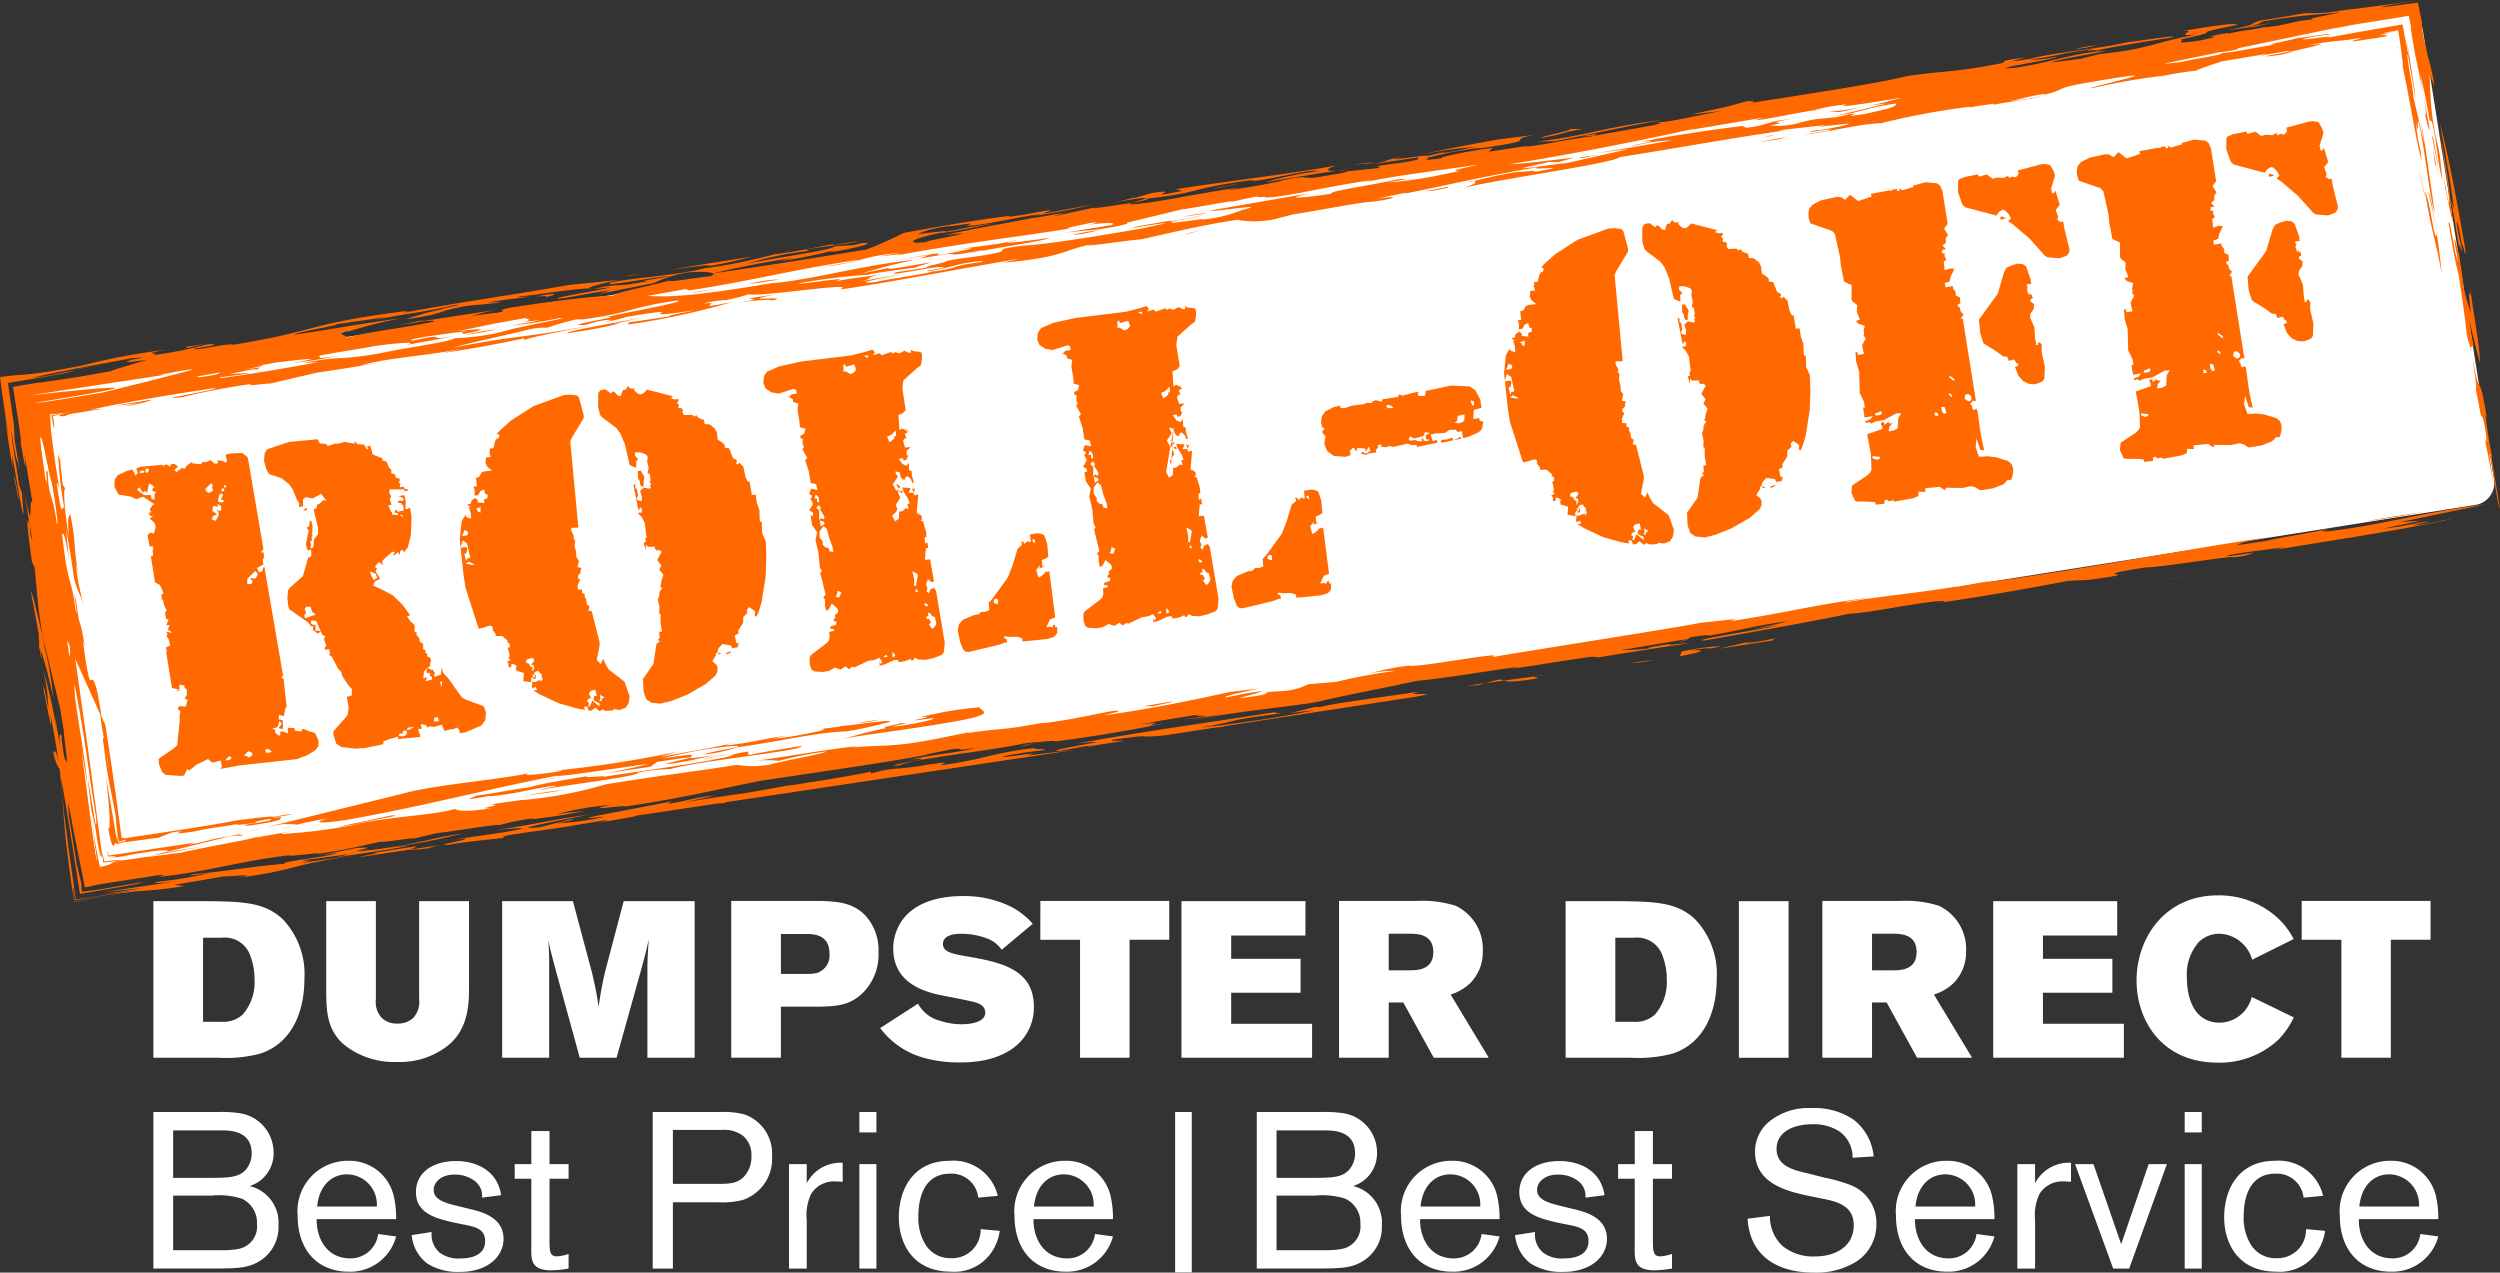 <?xml version="1.0" encoding="UTF-8"?> <svg xmlns="http://www.w3.org/2000/svg" width="225.507" height="114.79" viewBox="0 0 225.507 114.79"><rect x="0" y="0" width="225.507" height="114.79" fill="#333333" stroke="none"/><g id="Group_140" data-name="Group 140" transform="translate(-123 -24.225)"><rect id="Rectangle_42" data-name="Rectangle 42" width="219" height="45" rx="2" transform="translate(124.938 59.266) rotate(-9)" fill="#fff"></rect><g id="Group_37" data-name="Group 37" transform="translate(78.231 -236.033)"><path id="Path_1" data-name="Path 1" d="M74.984,437.786h4.8c3.159.04,5.2.061,6.861,1.62a7.17,7.17,0,0,1,1.962,5.382c0,2.982-1.122,5.8-3.963,6.743a12.025,12.025,0,0,1-3.782.38H74.984Zm4.482,3.3v7.584h1.7a2.568,2.568,0,0,0,1.879-.662,4.419,4.419,0,0,0,1.062-3.16,5.827,5.827,0,0,0-.36-2.083,2.425,2.425,0,0,0-2.6-1.679Z" transform="translate(-16.38 -96.241)" fill="#fff"></path><path id="Path_2" data-name="Path 2" d="M109.033,437.786h4.48v8.822a2.147,2.147,0,0,0,.522,1.7,1.925,1.925,0,0,0,1.42.52,2.041,2.041,0,0,0,1.421-.5,2.152,2.152,0,0,0,.539-1.721v-8.822h4.5v7.523c0,1.62,0,3.721-1.66,5.3a6.951,6.951,0,0,1-4.84,1.681,7.2,7.2,0,0,1-4.922-1.681c-1.4-1.359-1.422-2.94-1.46-4.422Z" transform="translate(-34.838 -96.241)" fill="#fff"></path><path id="Path_3" data-name="Path 3" d="M143.7,437.786h6.382l1.739,6.522c.32,1.4.38,1.721.581,3a31.431,31.431,0,0,1,.66-3.461l1.6-6.063h6.4v14.126h-4.262v-8.164c.02-1.039.039-1.3.12-2.5-.24,1.06-.281,1.261-.559,2.28l-2.343,8.384H150.7l-2.18-7.942c-.3-1.14-.321-1.162-.661-2.642.06.879.079,1.1.079,1.9v8.684H143.7Z" transform="translate(-53.634 -96.241)" fill="#fff"></path><path id="Path_4" data-name="Path 4" d="M188.82,437.74H196.9c1.542.061,2.882.142,4.023,1.321a4.609,4.609,0,0,1,1.181,3.3,4.889,4.889,0,0,1-1.341,3.6c-1.18,1.22-2.481,1.281-4.022,1.32H193.3v4.6H188.82Zm4.481,2.983v3.6h2.563a3.208,3.208,0,0,0,.738-.1,1.668,1.668,0,0,0,1.082-1.722c0-1.661-1.3-1.742-1.86-1.78Z" transform="translate(-78.092 -96.216)" fill="#fff"></path><path id="Path_5" data-name="Path 5" d="M221.575,446.484a3.123,3.123,0,0,0,1.962,1.542,6.3,6.3,0,0,0,1.981.319c.359,0,2.12-.038,2.12-1.058,0-.1,0-.622-.779-.88-.5-.182-3.1-.641-3.682-.783-1.3-.338-3.842-1.141-3.842-4.121a4.407,4.407,0,0,1,.4-1.821c.922-2.079,3.3-2.9,5.844-2.9a9.642,9.642,0,0,1,4.26.9,6.726,6.726,0,0,1,2.082,1.6l-2.8,2.343a2.865,2.865,0,0,0-1.078-.92,6.461,6.461,0,0,0-2.623-.521c-.759,0-1.6.2-1.6.919,0,.68.72.862,1.942,1.081,3.14.542,6.262,1.1,6.262,4.6a4.482,4.482,0,0,1-1.26,3.184c-1.783,1.82-4.624,1.82-5.4,1.82a11.691,11.691,0,0,1-3.282-.42,7.321,7.321,0,0,1-3.923-2.681Z" transform="translate(-93.995 -95.696)" fill="#fff"></path><path id="Path_6" data-name="Path 6" d="M249.721,437.74h11.626v3.5h-3.581v10.643H253.3V441.244h-3.582Z" transform="translate(-111.108 -96.216)" fill="#fff"></path><path id="Path_7" data-name="Path 7" d="M277.516,437.786H288.7v3.1H282v2.1h6.262v3.06H282v2.8h7.3v3.061H277.516Z" transform="translate(-126.176 -96.241)" fill="#fff"></path><path id="Path_8" data-name="Path 8" d="M308.558,437.74H315.6a9.894,9.894,0,0,1,3.483.44,4.3,4.3,0,0,1,2.44,4.084,3.964,3.964,0,0,1-1.079,2.84,4.428,4.428,0,0,1-1.822,1.08l3.441,5.7H317.1l-2.743-4.982H313.04v4.982h-4.482Zm4.482,2.962V444h1.86c.739,0,2.161-.04,2.161-1.642,0-1.62-1.4-1.66-2.181-1.66Z" transform="translate(-143.004 -96.216)" fill="#fff"></path><path id="Path_9" data-name="Path 9" d="M353.194,437.786H358c3.162.04,5.2.061,6.863,1.62a7.165,7.165,0,0,1,1.96,5.382c0,2.982-1.121,5.8-3.963,6.743a12.014,12.014,0,0,1-3.779.38h-5.884Zm4.483,3.3v7.584h1.7a2.568,2.568,0,0,0,1.88-.662,4.423,4.423,0,0,0,1.06-3.16,5.806,5.806,0,0,0-.361-2.083,2.422,2.422,0,0,0-2.6-1.679Z" transform="translate(-167.202 -96.241)" fill="#fff"></path><path id="Path_10" data-name="Path 10" d="M387.331,437.786h4.48v14.126h-4.48Z" transform="translate(-185.708 -96.241)" fill="#fff"></path><path id="Path_11" data-name="Path 11" d="M403.768,437.74h7.043a9.883,9.883,0,0,1,3.481.44,4.307,4.307,0,0,1,2.44,4.084,3.961,3.961,0,0,1-1.08,2.84,4.415,4.415,0,0,1-1.821,1.08l3.442,5.7h-4.962l-2.742-4.982H408.25v4.982h-4.482Zm4.482,2.962V444h1.86c.739,0,2.161-.04,2.161-1.642,0-1.62-1.4-1.66-2.18-1.66Z" transform="translate(-194.619 -96.216)" fill="#fff"></path><path id="Path_12" data-name="Path 12" d="M437.429,437.786h11.186v3.1h-6.7v2.1h6.263v3.06h-6.263v2.8h7.3v3.061H437.429Z" transform="translate(-212.867 -96.241)" fill="#fff"></path><path id="Path_13" data-name="Path 13" d="M479.852,447.654a7.458,7.458,0,0,1-1.378,2,7.763,7.763,0,0,1-5.482,2.081c-5.042,0-7.324-3.8-7.324-7.422,0-3.8,2.541-7.665,7.324-7.665a7.8,7.8,0,0,1,5.661,2.281,6.584,6.584,0,0,1,1.181,1.66l-3.74,1.86a3.17,3.17,0,0,0-2.923-2.34,2.642,2.642,0,0,0-1.9.76,4.4,4.4,0,0,0-1.062,3.181c0,2.1.781,4.081,2.983,4.081a3.021,3.021,0,0,0,2.861-2.321Z" transform="translate(-228.176 -95.624)" fill="#fff"></path><path id="Path_14" data-name="Path 14" d="M498.2,437.74h11.623v3.5H506.24v10.643H501.78V441.244H498.2Z" transform="translate(-245.811 -96.216)" fill="#fff"></path><path id="Path_15" data-name="Path 15" d="M76.423,479.321h5.823a10.715,10.715,0,0,1,1.9.1,3.581,3.581,0,0,1,3.12,3.521A3.084,3.084,0,0,1,85.108,486a3.394,3.394,0,0,1,2.6,3.541,3.585,3.585,0,0,1-1.6,3.16c-1.1.722-2.082.722-4.162.74H76.423Zm1.783,1.661v4.281h2.941c2.141,0,3.142,0,3.78-.961a2.241,2.241,0,0,0,.362-1.261c0-2.021-1.942-2.06-2.7-2.06Zm0,5.88v4.922h4.181a8.035,8.035,0,0,0,1.742-.119,2.063,2.063,0,0,0,1.638-2.261,2.373,2.373,0,0,0-1.359-2.262,6.809,6.809,0,0,0-2.742-.281Z" transform="translate(-17.819 -118.757)" fill="#fff"></path><path id="Path_16" data-name="Path 16" d="M113.727,495.755a4.279,4.279,0,0,1-4.262,3.18c-2.8,0-4.624-1.9-4.624-5.082a4.539,4.539,0,0,1,4.562-4.922,4.108,4.108,0,0,1,4.142,3.341,8.486,8.486,0,0,1,.181,1.921h-7.165c-.039,1.581.8,3.542,3.042,3.542a2.5,2.5,0,0,0,2.5-2.2Zm-1.742-2.7a2.716,2.716,0,0,0-2.7-2.9c-1.361,0-2.5,1-2.682,2.9Z" transform="translate(-33.225 -123.967)" fill="#fff"></path><path id="Path_17" data-name="Path 17" d="M131.077,494.518c-1.521-.361-3.381-.78-3.381-2.74,0-1.721,1.459-2.8,3.641-2.8,1.8,0,3.722.86,4.042,3.082l-1.721.218a1.673,1.673,0,0,0-.681-1.519,2.93,2.93,0,0,0-1.821-.559c-1.24,0-1.86.74-1.86,1.377,0,.9,1.02,1.183,2.261,1.483l.9.219c1.119.261,3.141.74,3.141,2.722,0,1.539-1.361,2.979-3.962,2.979a5.178,5.178,0,0,1-2.922-.759,3.609,3.609,0,0,1-1.4-2.561l1.8-.28a2.147,2.147,0,0,0,.7,1.841,2.786,2.786,0,0,0,1.9.541c1.4,0,2.223-.541,2.223-1.561,0-1.081-.821-1.281-1.962-1.5Z" transform="translate(-45.408 -123.991)" fill="#fff"></path><path id="Path_18" data-name="Path 18" d="M150.743,486.059h1.721v1.321h-1.721v5.4c0,1.119,0,1.6.681,1.6a3.948,3.948,0,0,0,1.04-.221v1.32a10.612,10.612,0,0,1-1.539.16c-1.841,0-1.841-.9-1.821-2.142V487.38h-1.5v-1.321h1.5v-2.98h1.639Z" transform="translate(-56.407 -120.794)" fill="#fff"></path><path id="Path_19" data-name="Path 19" d="M176.613,487.464v5.981h-1.82V479.321h6.1a7.26,7.26,0,0,1,2.241.24,3.752,3.752,0,0,1,2.422,3.76,3.909,3.909,0,0,1-2.6,3.923,7.381,7.381,0,0,1-2.26.219Zm0-1.661h3.943c1.08,0,1.821,0,2.46-.64a2.627,2.627,0,0,0,.681-1.881,2.255,2.255,0,0,0-.741-1.8,2.829,2.829,0,0,0-1.979-.541h-4.365Z" transform="translate(-71.147 -118.757)" fill="#fff"></path><path id="Path_20" data-name="Path 20" d="M203.238,489.444v1.721a3.435,3.435,0,0,1,3.242-1.842v1.721a6.542,6.542,0,0,0-.662-.04,2.424,2.424,0,0,0-2.18,1.122,4.483,4.483,0,0,0-.4,2.38v4.361h-1.6v-9.423Z" transform="translate(-85.699 -124.179)" fill="#fff"></path><path id="Path_21" data-name="Path 21" d="M217.037,479.321v1.841H215.5v-1.841Zm0,4.7v9.423H215.5v-9.423Z" transform="translate(-93.213 -118.757)" fill="#fff"></path><path id="Path_22" data-name="Path 22" d="M232.383,495.253a4.606,4.606,0,0,1-.539,1.6,4.043,4.043,0,0,1-3.864,2.08c-3.46,0-4.7-2.581-4.7-4.9,0-2.682,1.42-5.1,4.561-5.1a4.113,4.113,0,0,1,4.362,3.162l-1.761.158a2.418,2.418,0,0,0-2.539-2.159c-2.743,0-2.863,2.981-2.863,3.822a4.63,4.63,0,0,0,.62,2.54A2.62,2.62,0,0,0,228,497.717a2.564,2.564,0,0,0,2.66-2.623Z" transform="translate(-97.432 -123.967)" fill="#fff"></path><path id="Path_23" data-name="Path 23" d="M254.943,495.755a4.278,4.278,0,0,1-4.262,3.18c-2.8,0-4.623-1.9-4.623-5.082a4.537,4.537,0,0,1,4.56-4.922,4.107,4.107,0,0,1,4.143,3.341,8.465,8.465,0,0,1,.182,1.921h-7.165c-.039,1.581.8,3.542,3.043,3.542a2.5,2.5,0,0,0,2.5-2.2Zm-1.743-2.7a2.715,2.715,0,0,0-2.7-2.9c-1.361,0-2.5,1-2.682,2.9Z" transform="translate(-109.781 -123.967)" fill="#fff"></path><path id="Path_25" data-name="Path 25" d="M292.354,479.321h5.823a10.686,10.686,0,0,1,1.9.1,3.582,3.582,0,0,1,3.122,3.521A3.085,3.085,0,0,1,301.038,486a3.394,3.394,0,0,1,2.6,3.541,3.586,3.586,0,0,1-1.6,3.16c-1.1.722-2.082.722-4.162.74h-5.524Zm1.782,1.661v4.281h2.941c2.142,0,3.141,0,3.779-.961a2.239,2.239,0,0,0,.363-1.261c0-2.021-1.943-2.06-2.7-2.06Zm0,5.88v4.922h4.182a8.013,8.013,0,0,0,1.741-.119,2.063,2.063,0,0,0,1.639-2.261,2.374,2.374,0,0,0-1.359-2.262,6.815,6.815,0,0,0-2.741-.281Z" transform="translate(-134.22 -118.757)" fill="#fff"></path><path id="Path_26" data-name="Path 26" d="M329.657,495.755a4.279,4.279,0,0,1-4.261,3.18c-2.8,0-4.624-1.9-4.624-5.082a4.538,4.538,0,0,1,4.561-4.922,4.109,4.109,0,0,1,4.144,3.341,8.527,8.527,0,0,1,.18,1.921h-7.165c-.038,1.581.8,3.542,3.043,3.542a2.5,2.5,0,0,0,2.5-2.2Zm-1.742-2.7a2.715,2.715,0,0,0-2.7-2.9c-1.36,0-2.5,1-2.681,2.9Z" transform="translate(-149.625 -123.967)" fill="#fff"></path><path id="Path_27" data-name="Path 27" d="M347.008,494.518c-1.522-.361-3.382-.78-3.382-2.74,0-1.721,1.46-2.8,3.64-2.8,1.8,0,3.723.86,4.043,3.082l-1.72.218a1.674,1.674,0,0,0-.683-1.519,2.927,2.927,0,0,0-1.819-.559c-1.241,0-1.86.74-1.86,1.377,0,.9,1.019,1.183,2.26,1.483l.9.219c1.119.261,3.142.74,3.142,2.722,0,1.539-1.362,2.979-3.963,2.979a5.173,5.173,0,0,1-2.921-.759,3.6,3.6,0,0,1-1.4-2.561l1.8-.28a2.144,2.144,0,0,0,.7,1.841,2.782,2.782,0,0,0,1.9.541c1.4,0,2.223-.541,2.223-1.561,0-1.081-.821-1.281-1.961-1.5Z" transform="translate(-161.809 -123.991)" fill="#fff"></path><path id="Path_28" data-name="Path 28" d="M366.672,486.059h1.721v1.321h-1.721v5.4c0,1.119,0,1.6.681,1.6a3.948,3.948,0,0,0,1.04-.221v1.32a10.619,10.619,0,0,1-1.54.16c-1.842,0-1.842-.9-1.82-2.142V487.38h-1.5v-1.321h1.5v-2.98h1.639Z" transform="translate(-172.805 -120.794)" fill="#fff"></path><path id="Path_29" data-name="Path 29" d="M394.742,486.5c-2.039-.42-5.041-1.1-5.041-4.021a3.523,3.523,0,0,1,1.3-2.74,5.645,5.645,0,0,1,3.781-1.2,6.306,6.306,0,0,1,3.8,1.041,4.747,4.747,0,0,1,1.822,3.32l-1.9.121a2.894,2.894,0,0,0-1.141-2.341,4.236,4.236,0,0,0-2.519-.679c-1.7,0-3.2.7-3.2,2.218,0,1.561,1.559,1.922,2.781,2.2l1.561.4a14.151,14.151,0,0,1,2.22.621,3.661,3.661,0,0,1,2.443,3.521,3.99,3.99,0,0,1-1.8,3.421,6.9,6.9,0,0,1-3.84,1c-1.282,0-5.664-.2-5.983-4.861l2.02-.26a3.63,3.63,0,0,0,1.14,2.72,4.33,4.33,0,0,0,2.9.941c2,0,3.52-.98,3.52-2.821,0-1.642-1.3-2.082-2.68-2.362Z" transform="translate(-186.624 -118.33)" fill="#fff"></path><path id="Path_30" data-name="Path 30" d="M427.152,495.755a4.277,4.277,0,0,1-4.261,3.18c-2.8,0-4.623-1.9-4.623-5.082a4.538,4.538,0,0,1,4.56-4.922,4.11,4.11,0,0,1,4.144,3.341,8.569,8.569,0,0,1,.18,1.921h-7.164c-.039,1.581.8,3.542,3.044,3.542a2.5,2.5,0,0,0,2.5-2.2Zm-1.741-2.7a2.714,2.714,0,0,0-2.7-2.9c-1.361,0-2.5,1-2.681,2.9Z" transform="translate(-202.479 -123.967)" fill="#fff"></path><path id="Path_31" data-name="Path 31" d="M443.783,489.444v1.721a3.435,3.435,0,0,1,3.242-1.842v1.721a6.531,6.531,0,0,0-.661-.04,2.422,2.422,0,0,0-2.179,1.122,4.47,4.47,0,0,0-.4,2.38v4.361h-1.6v-9.423Z" transform="translate(-215.445 -124.179)" fill="#fff"></path><path id="Path_32" data-name="Path 32" d="M460.192,489.587h1.643l-3.4,9.423h-1.443l-3.44-9.423h1.66l2.5,7.223Z" transform="translate(-221.607 -124.323)" fill="#fff"></path><path id="Path_33" data-name="Path 33" d="M476.687,479.321v1.841h-1.54v-1.841Zm0,4.7v9.423h-1.54v-9.423Z" transform="translate(-233.314 -118.757)" fill="#fff"></path><path id="Path_34" data-name="Path 34" d="M492.033,495.253a4.584,4.584,0,0,1-.539,1.6,4.042,4.042,0,0,1-3.864,2.08c-3.458,0-4.7-2.581-4.7-4.9,0-2.682,1.42-5.1,4.561-5.1a4.112,4.112,0,0,1,4.362,3.162l-1.761.158a2.417,2.417,0,0,0-2.539-2.159c-2.742,0-2.863,2.981-2.863,3.822a4.635,4.635,0,0,0,.622,2.54,2.618,2.618,0,0,0,2.341,1.262,2.563,2.563,0,0,0,2.659-2.623Z" transform="translate(-237.534 -123.967)" fill="#fff"></path><path id="Path_35" data-name="Path 35" d="M514.591,495.755a4.278,4.278,0,0,1-4.261,3.18c-2.8,0-4.625-1.9-4.625-5.082a4.539,4.539,0,0,1,4.562-4.922,4.109,4.109,0,0,1,4.142,3.341,8.5,8.5,0,0,1,.181,1.921h-7.164c-.04,1.581.8,3.542,3.042,3.542a2.492,2.492,0,0,0,2.5-2.2Zm-1.741-2.7a2.716,2.716,0,0,0-2.7-2.9c-1.361,0-2.5,1-2.682,2.9Z" transform="translate(-249.88 -123.967)" fill="#fff"></path><g id="Group_1" data-name="Group 1" transform="translate(55.086 271.189)"><path id="Path_36" data-name="Path 36" d="M69.2,350.1l.215-.25-.15-.4.4-.15,1.944-.18.109.153.065-.138.248-.04.333.206.006-.216.337-.056.34.246-.337.311.251.218.055-.182.209-.031.1-.189.313.08.245-.337.426-.283.02.125.783.09.1-.185.466-.034.273-.171.391.323.3-.005-.046-.29.479.051.288.169.094-.187-.127-.538.453-.115,1.065-.041.443.36.069.161,1.389,8.17-.255.3.252-.041.065.416-.128.279.066.417-.59.31.192.4.245-.085.219-.505,1.714,9.961-.21.035.248.216.271,2.485-.108.144-.143.711-.442-.1-.027.39.358.072.043.8-.4-.063.274-.428-.207-.225-.17.539-.488.163.27.085v.258l.3.254.168-.028-.008-.3.211-.033.5.176-.037-.508.6.03.079.247.522.044.179-.239.5.217.582.168.323.674-.006.512-.321.4-.665.406-.966.369-5.175.569-1.709.314.136-.238-.124-.49.2-.077-.948.237-.393-.322-1.033.506-.688.537-.149-.147-.291.6-.425.024-1.258-.1-.294-.25-.283-.685-.031-.464.149-.152,1.235-.841.294-.3.233-2.307-.033-.208.085-.527-.248-.217.133-.234.606.03.156-.626-.27-.084.2-.334.009-.472-.2-.182-.032-.207-.44-.063,0,.516-.334.056.277-.133-.624-.157-.518-3.256.151-.113-.126.021-.045-.292.4-.19-.194-.656-.144-.106.078-.313-.152-.145.614.073-.432-.275.149-.409-.3.006.223-.466-.233-.135-.088-.543.144-.194-.257-.513-.071-.461-.172-.012.067-.1-.052-.334.2-.073-.158-.447-.184-.354-.424-.237-.375-2.336.2-.077-.045-.548.085-.017-.095-.326-.239.124-.208-1.038.18-.2.079-.055.312.076.142-.453.009-.211-.081-.247-.113-.154-.342-.285.312-.178L70.5,353.7l-.089-.286.216.007-.132-.277.276-.431.167-.026-1-.655-.091-.027-.564.217L68.815,352l-1.147-.2-.368-.713.029-.645.276-.388.838-.388.494-.124Zm1.392,1.748.053.332.27.085.006-.511.143-.153-.364-.153.093-.234.125-.017-.168-.23-.325-.163-.166.839-.109-.15-.331.093-.239-.434-.23.168.062.115.581.424Zm-.743-1.981.194-.118-.194-.139-.355.185Zm.3,0,.241-.122-.011-.3-.29.047Zm7.592,25.854.139-.194-.236-.132-.364.4Zm1.44-.359.284.17.266-.212.007-.218-.367-.155-.4.447Zm-3.083-24.174.1-.187-.162-.233-.519.513.028.165.1.114.1.069.133.023.349-.228Zm.351,2.983.258-.511-.011-.341-.084.015-.117-.2.2.14.253-.043-.027-.419-.369-.161.124.242-.478-.055-.059.441.435.315-.364.142-.12.317Zm.462-1.655.25-.038-.025-.17-.223-.05.19-.417-.152-.145-.193.118-.118.619Zm.263-1.028.052-.224-.215-.009-.089.271Zm4.354,23.544-.347-.284-.212.033-.062.137.118.195Zm-4.152-23.877-.029-.208-.17.028.035.208Zm2.207,8.729.12-.062.054-.18-.221-.309.482.056.206-.337-.03-.165-.2-.183-.7.708-.01.474Zm6.241-12.687.565.04.156.189.816-.259-.029.092.741-.206.485.1.439.055-.039-.25.262.3.6.034.289.464.109-.143-.2-.142.375-.059.212.781.912.368-.062.141.408.144.212.527.2.179.011.344.316.08.093.326.215.008.151.148-.118.318.166-.026-.065.394.334-.055.115.2.264.045.023.127-.294.048-.028-.17-1.326,0-.04.307.179.313-.128.275.163.492-.289.046.21.521.1.114.032.207.525.046-.036-.211-.208.034-.04-.251.208-.032.028.169.579-.137-.087-.543-.118.062-.03-.165-.26-.048-.069-.156.591-.05-.174-.276-.359-.114.543-.085.13.533-.027.648.1.109.315-.177.141.881-.075,1.679-.264,1.027-.316.436-.156-.191-.206.077-.065.4-.13-.28-.419.326-.018-.127.138-.195-.221-.05-.713.63-.183.2-.016.174.083.244-.392-.324-.358.443.2.183-.135.235.408.664-.477.247-.156.367.508.216,1.26.657.914.885.662.924-.286.088.279.424.4.365.016.639.262.044-.152.112.33.461-.008.217.34.242-.018.434.243.174-.06.182.133.018.1.372.167-.028.143.362-.127.28.072.16-.313.217.315.081.013.082.167-.026.222.307-.1.148.076.2.561-.218.067-.653.12.491.519.565,1,1.421.214.268.373.2,1.549.566.061.119.157.445-.06.694-.355.486-1.439.613-.5.083-.048-.294-.2-.223-.323.135-.419.066-.411.109-.219-.565-.695.2-.481-.054-.106.146L95.4,372.6l-.445-.1.066.417-.333.056.239.689-2.065.2.062-.141-.185-.1-.073.1-.494.121-.606.226v.256l-1.659.348-.85.051-1.265-.14-.475-.309-.251-.773-.014-.339,1.2-1.35.1-.187.079-.571-.158-1,.449-.119-.009-.6-.31-.333-.566-.85-.047-.3-.309-.335-.557-1.069-.291-.21.127-.019-.076-.459-.424.026.05-.225.115-.1-.242-.691.163-.067-.062-.119-.236-.135-.54-1.244-.435-.057-.046.262.192.14.218.008.008.6.155-.108.32.118-.276.174-.435-.317.032-.347-.168.026-.315-.378-1.689-1.185-.106-.412-.054-.592.06-.694.174-.245,1.164-1.037.493-1.751.1.11.175-.239-.038-.512-.286.089-.154-.445v-.258l.241-1.15-.144-.107-.018-.126.2-.116.052-.479.127-.022.114.452,0,.556-.065.14.069.161-.1.187.073.2-.175.241.075.2-.071.355.206-.033.093-.233.042-.559.356-.445-.013-.6-.382-1.61.272-.172.042-.263.315-.178.22-.25.3.039-.482-.611-.75.421-.616-.12-.157.115-.109.1.012.6-.371.1.029-.349-.227-.347-.354-.885-.337-.5-.683-.538-1.131-.372-.24-.434-.206-.739.056-.733.244-.339,1.955-.655,2.572-.241Zm-.364,15.434-.348-.288-.1-.412-.347-.027-.191.156.114.455-.148.152.046.293Zm-.968-9.567.165-.026.029.164-.334.055Zm6.211,6.464.309-.223-.146-.364-.506-.217.1.368Zm2.674,14.088.239-.122.061-.138.027-.092-.06-.12-.1-.07-.242.084.03.207-.3,0-.089.23Zm.979-.844-.633.063v.256Zm1.168-4.508-.16.367.58-.134-.007-.3-.165.027,0-.3-.306-.037.023-.39-.259.258-.067.653Zm-2.167-14.388-.074-.2-.228-.095.062.121Zm3.226,18.375-.1-.371-.333.054-.031.347Zm.238-3.082.047-.519-.2.073Z" transform="translate(-67.3 -318.125)" fill="#ff6900"></path><path id="Path_37" data-name="Path 37" d="M135.963,348.173l.4.108-.045-.551-.156-.447.194-.114-.215-.01-.111-.154.3-.043.042-.267.343-.27.237.174-.005.218.61.072-.04-.25.1-.143.212-.034.029-.347-.221-.051-.107-.411-.322.135-.2.377-.337.05.013-.474-.1-.326.293-.045-.076-.758.283-.089.2-.373.235-.122.717-.072-.45-.4-.131-.28.046-.52.426-.022-.125-.494.08-.057-.076-.2.377-.059.147-.669.118-.059-.024-.169.181.06.121-.321-.239-.134.328-.352.939-.837,2.02-1.3,2.755-1,.549-.042.612.074.2.18.418,1.562.007.3-1.082,1.8-.125.318.728,7.764-.641.016v.258l.244.474-.054.18.172.276-.06.433.129.539.038.506.221.31-.124.576.354.071-.086.271.028.168-.224.206-.045.267.2.141-.22.5.018.384.386.022.008.3.229.093v.255l.118.194.081.5.232.137-.1.4.31.076.712,2.843-.03.348-.239,1.194.359.369.225-.466.2.444.3.509,1.418,1.1.461,1.3-.072.61-.274.428-.525.214-.611-.075.02.123-.723.033-.275-.13-.231.167-.394-.325-.342.269-.259,0-.136-.32.247-.08.217-.51.642.543-.006-.3-.463-.23-.069-.16.054-.22.035-.049.214.006-.136-.577-.411.112-.175.24.2.44-.25.038-.134.232.186.1-.065.393-.347-.03.047.293-.66-.107-1.657-.463-1.713-.8-.617-.377.333-.05-.127-.281-.274.17-.075-.2.071-.355-.833-.122.055-.739-.673-.192-.054-.334.121-.063-.293-.209L140,361.4l-.038.3-.216-.007-.011-.34-.153-.148.162-.066.225-.209-.252.038.12-.317-.157-.7.162-.069,0-.3-.242-.174.071-.1-.5-.437-.6.01.013-.174-.319-.417.081-.015-.087-.284-.224-.051-.486.162-.5.122-.163-.487-1.02-3.178-.181-1.129-.351-3.283.173-1.614.334-.566Zm-.046,2.664.108.153-.1.446-.167.027.149.659.088-.228.289-.089-.293-1.283-.385-.28-.193.673Zm.513,1.63.251-.04-.511-.261-.315.176Zm-.467-2.667.075-.055.06-.18-.06-.118-.279-.127-.211.547Zm.955-2.336.085.243.159-.068.033.209.033-.607-.488.164Zm4.658,13.9.132.28.174.015-.017.432.2-.333-.092-.284-.212-.009.287-.345-.034-.211-.22-.049-.446.157-.045.263Zm.524,1.672.521-.212.035.212.171-.283-.125-.241.07-.093-.365-.415-.324.135-.047.225-.253.037.225.052-.219.249-.038.3Zm-.148-.4.158-.065-.027-.17.127-.02-.033.348-.207.033Zm6.166,2.144.042-.263.245-.084-.431-.271.06.376-.1.144Zm5.072-5.52.18-.2-.043-.55.25-.04-.133-.836.013-.729-.14-.064.039-.564-.155-.7.126-.276.023-.391.241-.379-.186-.1.063-.14.065-.4.169-.539-.373-.455.2-.375-.382-.495.4-.75-.241-.174-.2.077-.2-.228.059-.135-.638.016-.2-.183-.008.513-.194-.7.2-.074-.06-.376.13.021-.178-1.384-.245-.475-.36-.373.076-.054.257,0,.042-.264-.163-.231-.162.326-.463-2.369.165-.026.014.342.145.106.1.627-.109.143.033.209.4.109.026-.389-.171-.529.339-.313.441.1.2-.077-.074-.2.1-.149-.155-.185.106-.148-.087-.543-.2-.139.107-.4-.138-.621.061-.4-.164-.232-.5-.178-.473-.008-.036.3.307.333-.188.161.013.6-.551-.212-.054-.075-.418-1.818-.417-1-.379-.5-1.268-.953-.159-.189-.18-.616-.022-.381.016-.991.175-.241.285-.087.218.007.485.355.1-.149.167-.024.31.334.226.092.045-.006.212-.547.248-.043.206-.331.206.224.475.01-.156.108.4.37.266.042.241-.124.29-.306,2.367.609-.231.163.363.115.25-.039.137.063-.2.333.178.057-.033.347.307.037.118.192-.061.142.128.279.725-.031.283.169.1-.146.215.266.5.179.058.377.435.014.489.392.182.357.06.634.333.205.248.217.065.115-.016.178.4.064.353.888.326.159.033.211-.118.059.154.148.189-.158.357.373.187.912.2.4.171.015.2,1.209.333-.05.122.752.229.649.035,1.019.179.059.036,1.023.327.717.051,1.407-.06,1.762-.361,2.286-.251.853-.217.506-.147-.106.023-.389-.535-.386-.214.249.044.292-.367.36-.008.515-.443.71.043.252-.36.187.157.705.206-.034-.106.4-.5.08-.082-.244-.791-.132-.364.4-.1.4-.127.018.027.168-.339.567.346.288.131.277-.027.391-.161.323-.9.787-1.65.948-1.449.577-.949.235-.825-.084-.478-.307-.24-.691-.054-1.148.941-1.348.27-1.8.34-.269ZM151.4,344l.253-.038.343.544-.065.4-.012.472-.167.028-.165-.23,0-.257-.162-.233Zm7.233,16.363.315.121-.289.045Zm1.141-.1.055.077-.356.185-.145-.1Z" transform="translate(-104.183 -312.437)" fill="#ff6900"></path><path id="Path_38" data-name="Path 38" d="M205.061,329.214l.124.238-.183.2.615-.182.2.182.893-.316.025.168.282-.127.4.106.433-.242.413.191.213-.034-.041-.251.233.134.653.069.116.2,0,.511-.091.487-.42.326-1.162,1.041-.093.741.3,1.922-.252.3-.4.152.085,1.355.281-.131.284.169.138-.193-.085.272.223.048-.356.186.15.407-.211.031-.09.226.175.572.51-.038-.37.359.024.426.16-.068-.191.419-.242.081-.125-.237-.326.1.332.457.368.157.207-.292.022.681.232.093.017.383.188.656-.172-.015-.09-.286-.3-.293-.241.123.03.165-.21.033-.208-.224-.114-.453-.4-.065.2.438.082-.012-.484.722.309.589.237-.121-.09.228.21.521-.409.666.13.281-.013.172-.1.188-.333.311.254.513.347-.223.03-.649.292-.045.3-.264.262.046-.111-.413.2-.072-.155-.446-.4-.623-.1-.37.7.06.016.126-.166.283.429.018.125.236.328-.093-.131,1.605.011.085.426.233.018.379-.215-.007.319.12.284.982.023.425-.16.068.045.551.2-.12.081.5-.209.032-.092,1.046.468-.035.351,1.957-.193.118-.345-.287-.183.459.141.36-.086.272.2.183.158-.368.322-.139.179.316.778,4.626-.078.871-.175.242-.763.292-.746.162-.6-.032-.326-.16-.178.238-.125.021-.107-.152-.484.2-.583.093-.033-.207-.385.019-.835.391-.453.114-.018-.381.125.233.141-.191-.276-.384-.441.2-.585.093-1.192.575-.223-.051-.3.22-.3-.254-.466.292-.5-.179-.553.3-.586.093-.736-.056-.242-.174-.156-.449-.011-.6.094-.228,1.487-1.138.115-.1.112-.359-.039-.508.454-.118-.07-.158h-.257l-.033-.211.532-.17.035-.3-.169.026-.109-.154.177-.243-.071-.161.3-.26.016-.173-.076-.2-.495-.437-.261.513-.238.127-.118-.458v-.552l-.159-.192.217-.246-.489-1.979.158-.108-.191-.4-.119-1.271-.269-1.155.142-.707-.446-.656-.14-.879.225.049-.006-.3-.333-.2.335-.57-.251-.512.161-.072-.033-.206-.228-.092.177-.5.576.125-.128-.538-.486-.1-.167-1.043-.334-1.017.183-.2-.426-.789.141-.194-.119-.2v-.554l-.176-.016-.038-.251.355-.187.1-.444-.5-.135-.029-.466-.179-1.128.084-.529-.5-.176.008-.215-.521-.3.223.053.142-.2.5-.08-.05-.291-.193-.142-1.384.438-.661-.113-.524-.343-.214-.52.073-.614.283-.388,1.078-.472,1.984-.443,4.54-.551,1.354-.347.49-.161Zm-4.577,17.22.005.3.207.227.313.078.087.287.353.074-.073-.461-.3-.808-.218-.821-.3-.255-.354.487.007.554Zm-.531-3.856.053.337.168-.028-.071-.459-.248-.219-.117.36Zm.217,1.08,0,.855.224-.207.023.125.209-.032.007-.216-.405-.663.112-.1-.212-.267-.219.247Zm.142,1.435.352-.23-.077-.2-.36-.112Zm1.663,6.415.186-.459-.326-.161-.1.441-.114.1Zm4.365,5.343-.12-.2-.3.262Zm-3.81-25.773.384.237.129.024.239-.125.181-.2.023-.132-.154-.405-.777.211-.031-.208-.171.026.022.682Zm4.374,25.812.136-.194-.259-.3-.018.434Zm-2.375-26.99.091-.228-.424.026Zm1.982,7.609.457-.374-.07-.159.208-.031-.038-.508-.407.407-.361.143Zm.634,3.71.348.287-.108.146-.2-.181Zm.49.65.082.244-.375-.2Zm1.242,8.622.187-.97-.066-.161-.421-.233.162.744,0,.558Zm.217.525-.14-.318-.126.275Zm.953,1.176-.331-.2-.036.045-.02.132.152.148Zm.027,1.237.186.355-.2.119.28.427.2-.117.2-.332-.141-.621-.269-.084-.076-.2-.281-.127.052.335-.206.033.035.208Zm-1.538-11.789.189.1.141-.192-.177.5Zm6.195,11.175.423-.023.365-.147-.065-.672.3-.3,1.437-1.988.423-1.093.451-1.484.411-.369-.088-.283.215.009.033.206.385-.276.063.119.169-.025-.066-.678.71-.112.443.1.153.143.247.734.1,1.142-.231.163-.361.143.043.549.216.008-.483.208.078-.315-.355.445.2.694.313-.178.408-.406.052.075.206-.075.534,4.153-.484.207-.317.694.375-.062.147.109.09-.233.16-.067.04.253.169-.028,0,.515-.131.234-.189.158-.571.179-2.234.223-.047-.291-.451-.14-.683.021-.436-.058-.1.147.269.086.06.375-.138-.061-.65.228-2.682.644-.3-.038-.2-.182-.289-.723-.206-1.038.125-.533.368-.4.962-.41.459-.076Zm1.58-1.109-.144-.1-.168.026-.071.1-.023.131.022.128.362.109Zm3.346-5.07-.061-.378-.208.034.023.127Z" transform="translate(-136.593 -308.536)" fill="#ff6900"></path><path id="Path_39" data-name="Path 39" d="M259.037,320.619l.122.238-.178.2.612-.184.2.184.9-.316.027.169.276-.13.405.106.432-.24.414.192.21-.034-.041-.248.238.131.651.066.119.2-.006.516-.093.484-.421.324-1.16,1.041-.1.745.307,1.919-.254.3-.4.149.086,1.353.277-.127.284.17.141-.194-.087.27.225.05-.359.184.154.405-.211.033-.093.227.177.573.51-.037-.372.358.026.425.161-.068-.192.415-.245.082-.124-.237-.325.1.331.462.369.152.206-.289.027.683.227.093.017.38.192.657-.174-.018-.088-.283-.306-.3-.234.123.027.169-.213.033-.205-.222-.115-.454-.4-.067.2.44.079-.013-.483.72.309.592.239-.123-.094.23.212.52-.408.669.13.276-.014.176.225-3.419-.66,3.917.25.516.353-.226.026-.646.29-.049.3-.262.263.044-.111-.41.2-.076-.157-.445-.4-.622-.1-.37.694.062.021.124-.169.287.43.015.125.236.325-.095-.13,1.607.014.083.424.233.02.384-.217-.007.32.118.284.981.024.424-.162.07.045.549.2-.118.078.5-.21.034-.087,1.041.463-.029.354,1.955-.2.119-.343-.29-.185.457.143.362-.084.27.2.183.158-.368.319-.135.178.312.781,4.631-.073.868-.18.242-.766.3-.745.162-.6-.035-.325-.161-.177.242-.124.021-.11-.157-.483.209-.586.092-.03-.21-.383.019-.838.39-.452.114-.019-.381.122.237.141-.2-.275-.384-.439.2-.584.093-1.193.573-.226-.051-.3.224-.3-.253-.467.288-.5-.178-.551.3-.583.09-.738-.054-.244-.174-.154-.447-.014-.6.094-.227,1.489-1.138.114-.1.11-.359-.037-.51.455-.115-.069-.16h-.258l-.033-.21.528-.169.038-.3-.167.027-.111-.156.176-.241-.07-.161.3-.262.019-.173-.077-.2-.5-.435-.262.514-.237.125-.114-.455v-.555l-.162-.19.221-.249-.488-1.978.152-.111-.191-.4-.113-1.266-.272-1.157.143-.708-.446-.653-.141-.881.222.05-.006-.3-.333-.2.339-.567-.25-.516.158-.067-.035-.209-.224-.092.174-.5.579.122-.13-.538-.484-.093-.168-1.046-.334-1.017.185-.2-.426-.792.14-.19-.116-.2,0-.555-.174-.014-.038-.251.352-.187.1-.445-.49-.132-.033-.468-.179-1.126.087-.529-.5-.176.009-.213-.521-.3.225.051.14-.195.5-.081-.048-.291-.192-.142-1.389.438-.659-.111-.525-.342-.212-.525.077-.612.279-.387,1.083-.471,1.979-.443,4.541-.554,1.359-.343.486-.164Zm-4.579,17.217.005.3.21.225.311.08.086.283.356.073-.072-.459-.3-.807-.215-.824-.3-.251-.353.484.006.554Zm-.524-3.854.051.333.164-.028-.071-.459-.248-.217-.115.362Zm.214,1.075.006.858.219-.209.022.124.208-.029.009-.214-.406-.665.114-.1-.212-.267-.219.247Zm.141,1.435.35-.224-.075-.2-.361-.114Zm1.661,6.417.185-.457-.323-.162-.1.441-.109.107Zm4.366,5.342-.114-.2-.305.261Zm-3.805-25.771.378.238.133.021.239-.124.179-.2.022-.133-.152-.4-.78.21-.03-.21-.168.027.018.685Zm4.368,25.809.142-.194-.262-.3-.019.432ZM258.5,321.3l.1-.228-.427.023Zm1.983,7.6.459-.37-.073-.161.21-.033-.037-.51-.408.407-.362.148Zm.635,3.71.345.288-.1.146-.2-.184Zm.488.652.086.244-.375-.2Zm1.25,8.622.188-.972-.072-.158-.42-.232.161.743.005.556Zm.211.523-.136-.319-.126.277Zm.958,1.174-.33-.2-.035.049-.025.129.153.15Zm.026,1.238.184.355-.193.118.28.427.195-.117.206-.331-.141-.623-.272-.084-.075-.2-.277-.129.052.334-.206.031.033.21Zm-1.537-11.788.189.1.139-.2-.176.5Zm6.19,11.174.427-.023.361-.144-.063-.675.3-.3,1.439-1.987.424-1.095.447-1.486.414-.365-.09-.287.215.01.036.211L273,337.8l.06.119.169-.028-.066-.677.713-.113.443.1.15.148.245.73.1,1.142-.23.163-.365.146.043.55.219.008-.482.2.08-.308-.358.44.194.7.316-.183.4-.405.057.08.2-.077.531,4.153-.481.205-.315.692.374-.059.147.106.089-.23.16-.066.042.249.168-.026,0,.513-.136.236-.19.156-.567.179-2.235.223-.046-.29-.453-.141-.68.024-.437-.059-.107.146.271.085.062.376-.141-.063-.646.233-2.682.642-.307-.041-.2-.177-.286-.729-.207-1.038.131-.533.36-.4.962-.411.462-.071Zm1.581-1.106-.143-.106-.167.027-.071.1-.022.131.02.128.361.114Zm3.345-5.072-.058-.376-.209.031.017.125Z" transform="translate(-165.854 -303.878)" fill="#ff6900"></path><path id="Path_40" data-name="Path 40" d="M305.338,340.061l-.22-.05-.122-.5.085-.529.316-.435.754-.379.62-.14-.059.183.357.069.731-.244,1.008-.122.278-.125h.516l.056-.179.176.016.068-.1.583.164.049-.223,1.421-.227.091-.228.319.119,1.235-.326.311.08-.169.026.041.249.6-.008.058-.44,2.277-.487,1.686.073.52.346.435.829.119.754-.7.194-.039.821.544-.087.038.248.312.081-.061.44-.121.318-.264.212-.92.4-.454.115-.1-.625-.419.065-.115-.2-.6.01-.384.277-.891.054-.411.11.177.572.368-.1.082.245-1.863.385-.028-.17-.473-.007-.318-.122-1.409.311-.144-.105-.5.119-.393-.064.055-.182-.29.045-.042.264-.183.2.072.2-.792.122-.071.1-.526-.084.094-.186.369.152.348-.224.048.033-.155-.444-.268.469-.088-.283-.7-.063-.068.356-.228-.351-.123.021-.257.256.1.37-.486.161-1.044-.089-.581-.421-.257-.561,0-.3.1-.441-.325-.422Zm6.22-1.808-.293-.25-.35-.034.046.292Zm1.453,2.937.593-.051.014.085.52.045-.076-.2.155-.113.038.253.43.017.065-.139h-.258l-.061-.378.4-.19-.444-.1-.158.368-.862.22-.291-.207-.174.241Zm2.858-.069.429-.024.525-.17.125.236.638-.314.067.159-1.617.342h-.257Zm1.563-1.489.285-.088.155-.111.062-.14.011-.471-.621.141-.051.478-.238.124Zm1.2-1.606L318.8,338l-.016-.381-.306-.038Z" transform="translate(-196.159 -312.377)" fill="#ff6900"></path><path id="Path_41" data-name="Path 41" d="M341.663,315.39l.4.106-.043-.546-.157-.45.194-.115-.215-.012-.11-.15.294-.046.041-.265.346-.269.241.176-.009.217.613.071-.041-.251.1-.145.211-.033.032-.347-.224-.05-.108-.41-.32.136-.194.375-.336.054.01-.474-.1-.327.3-.048-.078-.76.283-.088.2-.371.236-.124.719-.071-.45-.4-.128-.281.042-.523.427-.024-.123-.494.078-.054-.075-.2.376-.061.148-.668.12-.06-.027-.169.181.061.122-.321-.236-.134.329-.354.936-.834,2.022-1.3,2.754-1,.544-.043.617.076.2.179.417,1.563.011.3-1.085,1.8-.125.318.727,7.764-.641.015v.259l.248.474-.058.181.173.273-.058.434.128.537.037.509.223.309-.125.575.355.071-.085.272.026.165-.225.207-.043.266.193.139-.217.505.019.385.388.021,0,.3.229.091v.257l.117.2.082.5.231.139-.1.4.312.076.71,2.845-.033.347-.237,1.189.36.371.226-.461.2.44.3.507,1.419,1.1.462,1.3-.077.613-.272.428-.524.211-.61-.072.02.123-.723.034-.277-.132-.232.167-.395-.32-.341.269-.257-.005-.139-.321.246-.082.219-.5.643.538-.006-.3-.465-.225-.069-.164.053-.22.036-.049.213.008-.136-.576-.411.108-.176.242.2.441-.248.039-.135.236.188.1-.067.394-.347-.028.048.293-.665-.112-1.654-.461-1.713-.8-.617-.378.335-.05-.13-.279-.271.171-.078-.2.074-.355-.832-.122.052-.736-.67-.2-.054-.334.119-.059-.293-.211-.213-.01-.038.3-.215-.007-.013-.341-.152-.147.162-.066.225-.207-.25.037.118-.317-.155-.7.163-.07,0-.3-.242-.174.069-.1-.5-.435-.6.01.016-.176-.321-.419.079-.012-.087-.284-.225-.05-.484.163-.5.12-.163-.487-1.023-3.178-.179-1.127-.351-3.283.17-1.613.337-.567Zm-.048,2.662.108.153-.1.446-.168.028.15.66.091-.228.285-.089-.289-1.282-.386-.279-.193.673Zm.516,1.633.25-.042-.512-.258-.315.174Zm-.468-2.665.077-.054.058-.183-.063-.119-.277-.127-.212.546Zm.956-2.336.083.241.16-.067.033.208.033-.608-.49.167Zm4.657,13.9.131.28.173.017-.017.43.2-.332-.086-.288-.218-.006.291-.348-.035-.211-.222-.045-.447.155L347,328.5Zm.523,1.672.524-.212.033.21.169-.282-.123-.242.066-.092-.365-.416-.319.139-.05.222-.25.038.223.051-.219.249-.036.3Zm-.149-.4.162-.065-.028-.17.126-.021-.029.347-.212.034Zm6.165,2.144.042-.262.245-.084-.429-.273.06.376-.106.145Zm5.073-5.519.183-.2-.043-.551.248-.041-.134-.832.011-.732-.138-.063.04-.562-.153-.7.122-.278.023-.386.242-.381-.186-.1.064-.138.063-.394.171-.544-.373-.452.2-.376-.378-.495.394-.75-.241-.173-.2.074-.2-.226.064-.137-.643.017-.2-.18,0,.511-.2-.7.2-.072-.057-.376.129.021-.177-1.385-.247-.474-.357-.371.075-.055.258,0,.042-.263-.163-.231-.163.325-.464-2.365.168-.03.012.342.145.106.1.627-.107.143.033.212.4.1.021-.39-.169-.528.337-.307.443.1.2-.077-.075-.2.107-.147-.159-.187.1-.146-.085-.541-.2-.142.108-.4-.141-.622.065-.395-.168-.233-.5-.173-.472-.013-.039.3.31.333-.189.161.011.6-.545-.212-.057-.076-.419-1.817-.415-1-.38-.5-1.267-.957-.158-.188-.183-.613-.018-.381.013-.989.176-.241.288-.09.216.008.482.352.108-.145.166-.026.311.334.23.092.042,0,.208-.55.252-.042.2-.332.2.224.476.009-.154.114.4.364.26.044.239-.123.3-.309,2.366.611-.231.168.361.112.249-.041.142.063-.2.331.179.059-.03.348.3.036.117.2-.061.137.129.278.724-.026.284.164.1-.143.215.267.5.178.063.377.43.017.491.391.182.357.06.632.333.2.25.218.062.118-.016.176.4.064.352.886.324.162.034.208-.116.062.152.147.188-.157.358.372.189.91.191.4.17.015.2,1.208.333-.05.121.752.229.649.037,1.02.179.058.036,1.022.33.719.051,1.4-.061,1.767-.361,2.286-.251.85-.217.508-.148-.109.023-.385-.533-.386-.217.246.048.295-.372.356v.516l-.447.712.042.25-.353.186.153.706.208-.033-.106.4-.5.078-.086-.242-.792-.133-.361.4-.108.4-.123.02.024.166-.337.567.347.289.131.28-.024.389-.163.326-.9.785-1.647.945-1.451.577-.947.236-.826-.081-.477-.311-.242-.691-.054-1.147.942-1.349.271-1.8.339-.269Zm-1.792-15.26.253-.038.344.546-.066.394-.013.474-.163.024-.167-.229,0-.257-.169-.233Zm7.233,16.363.321.121-.294.048Zm1.143-.1.056.08-.359.181-.144-.1Z" transform="translate(-215.696 -294.665)" fill="#ff6900"></path><path id="Path_42" data-name="Path 42" d="M407.711,316.458l-.052-.332-.085.013,0-.258.251-.04.039.25.385-.274.07.158.291-.047-.288.345-.065.4.458-.075.358-.183.062-.953.274-.426-.468.029-1.1.6-.754.12-.4.191-.191-.139-.288.088-.066-.161.446-.157.25-.3-.749.119-.139-.877.163-.025-.078-.505-.381-.793-.052-1.919-.271-.9-.065-.932.189.1.032.208.544-.083-.169-.789.332-.607-.216-.267.074-.1-.048-.293.1-.486-.542-.169-.255-.259.362-.143-.28-.686.033-.606-.444-.356-.067-.161.009-1.287-.69-.317-.3-1.578-.057-.634-.457-2.069-.263-.3-1.949-.673-.162-.486-.017-.385.056-.438.325-.392.753-.377,1.447-.317.348.031.382.239.436-.458.736.57,1.22-.409-.079-.242,1.746-.321.136.059.1-.141.426-.027-.057.181.25-.043-.033-.208.283.169.985-.283-.025-.127,1.112-.305,1.04.093.29.209.206.481.475,2.963-.319.435.351.59-.212.292.02.383-.3.261.31.334-.336.055-.036.3.264.044.02.125-.082.013.2.44-.235.122.081.8.491-.16.386.022-.189.413-.16.326-.071.4-.44.159.056.376.712-.114-.06.179.271.341.011.343.369.157.044.546-.245.085.041.25.126-.021.11.41.255.264-.275.427.2-.077,1.192,7.478-.264-.044-.254.3.151.149.034.207.118.2.238-.122.111.152.308,2.222.3,1.366-.347-.029-.332-1.019-.058.435-.036.309.079.243.235.649.806-.044.744.1,1.033.31.346.287.149.4-.017.437-.131.533-.152.108-.183-.054-.4.406-.926.361-1.173.187-.43-.275-.358-.111-.828.169-1.46-.023-.091.23-.478-.308-1.31.122.013.34-.606-.034-.022.392-.441.2-1.747.32-.022-.127-.5.081-.111-.154-.242.079.007.3-.8.083-.033-.21-.478-.051L405.33,323l-.1-.069-.331-.718.066-.652,1.355-.9.262-.26.134-.233-.055-1.4-.336-1.831Zm-.543,2.784.288-.084.015-.174-.654-.068-.015.174Zm.261-4.024.16-.069.062-.136-.066-.161-.524.212-.015.174Zm5.318.052c-.041-.25-.089-.287-.345-.287l.047.292Zm.489-.163.242-.082-.17-.53-.306-.035.06.375Zm.745-1.488-.042-.254-.233-.131-.023.131Zm.2-1.448.005-.216-.435-.315-.014.174Zm1.474,1.737.069-.1.016-.174-.07-.159-.192-.141-.131-.022-.16.068-.083.314.06.076.24.174.131.025Zm.759-20.2.7-.2.534.386.41-.108.565.038.44-.2.033.208.278-.128.353.07.255-.3-.058-.332,2.015-.537.294-.048.567.082.29.468.144.361.026.17-.364,1.212.1.071-.057.182.2.14.165-.283.36,1.183.023.127-.359.441.224.606-.085.27.294.211.248-.041.109.67.463,1.853-.042.262-.211.29-.65.235-1.083-.087-.235-.134-1.408-1.575-1.532-1.3-.382-.239.26-.256-.241-.432-.3-.294-.222-.054-.313.178-.247.344-2.817-.755-.256-.257-.395-1.135.014-.991.109-.143.478-.2,1.207-.235Zm1.684,10.564.557-1.888.225-.464.44-.2.571-.177.477.055.293.212.395,1.134.068.415-.418.069.031.212.084-.013-.084.269.161.489.139-.2.033.208.126-.02.054.332-.165.028-.049.222.338.246-.02.431-.279.385-.072.357.4.922.081,1.056.086.544.169-.028.014-.174.12-.06.206.225-.024.647.295,1.321-.042,1.081-.134.233-.4.194-.367.1-.519-.045-.514-.261-.423-.488-.292-.771.286-.087-.042-.253-.132-.021-.177-.313-.494.122-.145-.363-.349-.03-.629-.457-1.045-.649-.15-.143-.263-.859-.112-1.223Zm.754-6.844-.362.141-.134-.019-.051-.078.1-.189Z" transform="translate(-248.217 -288.701)" fill="#ff6900"></path><path id="Path_43" data-name="Path 43" d="M460.592,308.031l-.053-.333-.085.01,0-.258.251-.038.038.25.385-.276.07.162.289-.047-.285.347-.067.394.46-.071.357-.187.06-.951.276-.429-.467.029-1.1.607-.755.119-.4.19-.192-.14-.289.088-.066-.159.445-.157.252-.3-.751.118-.141-.874L459,306.1l-.077-.5-.389-.791-.048-1.922-.271-.9-.062-.931.184.1.034.209.547-.087-.173-.786.335-.611-.217-.264.072-.094-.047-.3.1-.487-.542-.169-.26-.259.366-.143-.282-.684.034-.6-.44-.36-.072-.158.009-1.287-.694-.318-.293-1.581-.058-.635-.457-2.065-.263-.3-1.949-.672-.161-.489-.022-.381.062-.438.322-.395.75-.376,1.45-.318.349.033.381.239.442-.458.733.57,1.218-.412-.082-.241,1.747-.321.14.062.1-.145.428-.023-.058.179.253-.043-.036-.206.284.167.984-.283-.02-.124,1.106-.308,1.041.092.29.212.208.477.473,2.968-.32.435.352.585-.208.292.016.386-.3.257.313.339-.332.05-.037.3.263.047.019.123-.082.013.2.44-.234.125.084.8.485-.162.388.023-.188.417-.16.325-.069.4-.446.157.063.376.707-.112-.054.179.265.344.012.338.369.16.043.547-.242.08.038.251.125-.017.108.41.256.259-.273.427.2-.072,1.189,7.476-.262-.047-.254.3.154.148.037.21.113.194.239-.121.109.152.308,2.222.3,1.363-.347-.03-.333-1.018-.06.439-.035.3.081.245.23.65.81-.042.741.092,1.033.309.346.288.15.4-.018.43-.13.537-.151.108-.182-.055-.408.406-.928.359-1.167.187-.427-.275-.364-.111-.826.172-1.462-.024-.093.233-.477-.312-1.308.122.013.343-.6-.034-.024.39-.437.2-1.749.323-.02-.127-.5.08-.107-.154-.248.081.005.3-.8.085-.033-.212-.478-.049-1.245-.018-.1-.068-.327-.719.063-.652,1.357-.9.261-.256.132-.234-.052-1.406-.334-1.83Zm-.543,2.782.288-.086.016-.175-.655-.065-.012.173Zm.259-4.024.163-.066.062-.14-.066-.161-.526.217-.013.169Zm5.322.052c-.04-.25-.089-.287-.344-.288l.048.3Zm.488-.161.243-.08-.173-.535-.3-.034.056.373Zm.745-1.491-.043-.255-.231-.13-.024.13Zm.2-1.445.006-.217-.436-.315-.013.173Zm1.476,1.733.068-.1.016-.171-.07-.161-.193-.139-.133-.025-.157.069-.079.313.052.078.242.176.133.022Zm.761-20.2.7-.2.531.39.412-.109.567.037.435-.2.031.211.282-.131.353.071.252-.3-.053-.335,2.011-.538.294-.046.571.082.284.467.148.359.028.17-.364,1.215.093.071-.054.179.191.14.169-.282.364,1.183.018.127-.359.443.228.608-.088.265.292.212.25-.039.108.666.466,1.854-.044.264-.21.29-.65.233-1.084-.084-.235-.136-1.408-1.572-1.533-1.3-.382-.237.26-.258-.239-.432-.3-.292-.221-.05-.317.177-.244.339-2.816-.749-.258-.261-.4-1.136.016-.989.1-.141.484-.207,1.2-.237Zm1.681,10.566.558-1.888.228-.465.437-.2.571-.177.483.054.289.208.394,1.135.067.419-.417.068.034.207.085-.013-.088.27.163.487.14-.193.036.208.125-.022.056.336-.171.027-.049.224.339.246-.019.43-.277.386-.078.357.406.921.082,1.056.087.543.168-.027.01-.177.121-.06.206.225-.026.649.3,1.319-.043,1.08-.132.235-.4.192-.369.1-.52-.047-.515-.257-.421-.492-.293-.766.287-.089-.038-.25-.132-.023-.181-.316-.493.124-.145-.363-.346-.032-.627-.457-1.05-.645-.15-.147-.267-.859-.108-1.223Zm.755-6.844-.362.141-.135-.021-.052-.075.1-.187Z" transform="translate(-276.882 -284.131)" fill="#ff6900"></path></g><g id="Group_5" data-name="Group 5" transform="translate(44.769 260.258)"><g id="Group_4" data-name="Group 4"><g id="Group_3" data-name="Group 3"><g id="Group_2" data-name="Group 2"><path id="Path_44" data-name="Path 44" d="M531.925,331.437c.206,1.164.264,2.2.147,1.768.508,2.358.372,2.432.666,2.7.366,1.507.46,3.162.081,1.442l.856,4.376-.383-2.637c.319.684.612,4.214.985,5.01l-.783-4.761.105.227c-.247-1.073-.554-3.185-.643-3.923.053.11.1.027.236.867-.907-5.754-.607-1.492-1.439-6.253C531.806,330.551,531.864,330.922,531.925,331.437Z" transform="translate(-308.771 -298.204)" fill="#ff6900"></path><path id="Path_45" data-name="Path 45" d="M529.142,312.217l-.577-1.966-.474-3.376c-.095-.025-.559-2.464-.371-.792.066.322.2.96.27,1.479-.25-.345-.812-4.461-.847-3.44.477,2.653.5,3.069.918,4.682.374,2.444.615,4.228.728,5.378.146.719.278.8.45,1.719l-.108-.624.271-.146c-.184-.758-.271-1.489-.413-2.339l.966,3.886c.066-1.313-.713-5.159-.848-6.724C529.171,311.913,528.74,308.448,529.142,312.217Z" transform="translate(-306.271 -283.95)" fill="#ff6900"></path><path id="Path_46" data-name="Path 46" d="M531.719,330.041l.016.1Z" transform="translate(-308.752 -298.089)" fill="#ff6900"></path><path id="Path_47" data-name="Path 47" d="M72.652,425.877a4.38,4.38,0,0,0,1.191-.286l-7.794,1.168-.072-.5a4.938,4.938,0,0,0,.012.579c.5-.016,1.208-.066.229.112a10.828,10.828,0,0,0,1.5-.2l.938-.186a4.079,4.079,0,0,0,.595-.159l-.667.217c2.155-.473,3.685-.4,2.278-.106l.184-.029,5.944-1.468C74.774,425.321,75.316,425.474,72.652,425.877Z" transform="translate(-56.263 -349.58)" fill="#ff6900"></path><path id="Path_48" data-name="Path 48" d="M502.915,364.248c-1.221.209-1.367.259-1.224.266C502.126,364.427,502.54,364.341,502.915,364.248Z" transform="translate(-292.449 -316.633)" fill="#ff6900"></path><path id="Path_49" data-name="Path 49" d="M93.074,423.729l1.862-.46C94.187,423.429,93.531,423.593,93.074,423.729Z" transform="translate(-70.956 -348.629)" fill="#ff6900"></path><path id="Path_50" data-name="Path 50" d="M62.186,434.6c-.013.011-.051.026.016.029l1.361-.3-.033.006Z" transform="translate(-54.199 -354.628)" fill="#ff6900"></path><path id="Path_51" data-name="Path 51" d="M186.479,408.708l.617-.1Z" transform="translate(-121.592 -340.679)" fill="#ff6900"></path><path id="Path_52" data-name="Path 52" d="M50.779,376.444l.78,4.178c-.163-.548.155,1.476-.067.6.06.319.309,1.816.291,1.4l-.129-.857a30.676,30.676,0,0,1,1.165,4.475,24.492,24.492,0,0,0-.745-4.475l-.192-1.1-.836-3.447Z" transform="translate(-48.027 -323.244)" fill="#ff6900"></path><path id="Path_53" data-name="Path 53" d="M376.972,386.261l-.043.025C376.97,386.273,376.977,386.266,376.972,386.261Z" transform="translate(-224.838 -328.566)" fill="#ff6900"></path><path id="Path_54" data-name="Path 54" d="M376.071,386.418l.172-.1C376.023,386.387,375.164,386.552,376.071,386.418Z" transform="translate(-224.152 -328.596)" fill="#ff6900"></path><path id="Path_55" data-name="Path 55" d="M90.759,424.529a2.456,2.456,0,0,1,.671-.256l-1.389.343Z" transform="translate(-69.312 -349.173)" fill="#ff6900"></path><path id="Path_56" data-name="Path 56" d="M79.069,427l-3.533.561-1.286.318Z" transform="translate(-60.751 -350.654)" fill="#ff6900"></path><path id="Path_57" data-name="Path 57" d="M132.437,405.979c7.324-1.131-1.759.547,1.618.112,2.031-.338,2.729-.576,3.992-.808-5.8.982.723-.552-5.13.393a37.785,37.785,0,0,1,6.188-1.122c2.286-.107-1.942.461-2.418.764a13.917,13.917,0,0,0,2.906-.647c3.7-.5,7.6-1.423,9.854-1.435a34.925,34.925,0,0,0,3.995-.885c.269-.291-4,.466-5.017.419.208-.009.614-.028.5.024l-2.319.294c2.207-.242-.269.291-1.439.486a16.006,16.006,0,0,1-2.322.293l1.283-.245c-1.674.17-3.642.727-5.417.856-.1-.042.56-.167.656-.215-1.942.461-3.841.734-6.736,1.288l1.652-.5a101.014,101.014,0,0,1-11.253,1.732c.411-.018,1.147-.1.715.015-2.138.38-3.786.454-2.81.177-2.067.514-8.018,1.022-10.837,1.712l-12.96,3.2c.488-.1,1.01-.208,1.552-.3,1.227.035,1.867-.086-.2.429a36.072,36.072,0,0,1,4.314-.946c-1.194.289-1.464.58,1.5.163,7.363-1.318,12.174-2.659,19.036-4,.279.125,5.7-.73,8.338-1.085a42.118,42.118,0,0,1-4.954,1.01l5.1-.737Z" transform="translate(-73.16 -337.253)" fill="#ff6900"></path><path id="Path_58" data-name="Path 58" d="M136.9,417.1l.578-.055C137.371,417.047,137.2,417.062,136.9,417.1Z" transform="translate(-94.714 -345.255)" fill="#ff6900"></path><path id="Path_59" data-name="Path 59" d="M160.379,413.026c-.024.009-.014.014-.022.021l.641-.108Z" transform="translate(-107.431 -343.029)" fill="#ff6900"></path><path id="Path_60" data-name="Path 60" d="M94.11,425.081l-1.186.287.929-.184C94.162,425.117,94.306,425.073,94.11,425.081Z" transform="translate(-70.875 -349.611)" fill="#ff6900"></path><path id="Path_61" data-name="Path 61" d="M91.858,424.809l.224-.1-.49.058C91.547,424.808,91.605,424.83,91.858,424.809Z" transform="translate(-70.145 -349.407)" fill="#ff6900"></path><path id="Path_62" data-name="Path 62" d="M235.882,404.311l.7-.142A4.645,4.645,0,0,0,235.882,404.311Z" transform="translate(-148.374 -338.274)" fill="#ff6900"></path><path id="Path_63" data-name="Path 63" d="M162.373,407.708c-2.546.4-.268.291-3.873.831l1.06-.143c-2.572.492-7.126,1.122-10.2,1.59.331-.151-1.882.159-1.545-.048-2.1.35-4.173.695-5.232,1.014-1.31.143-3.267.576-4.931.758.712-.012-2.31.663,1.7-.05-.324.061-.116.052-.435.113,2.614-.26,3.621-.633,5.857-.969,1.349-.109-2.164.473-.9.321,2.779-.5,8.775-1.2,8.539-1.512a17.418,17.418,0,0,1,2.935-.322c3.158-.844,11.948-1.624,11.849-2.085-1.17.193-3.083.468-4.789.825Z" transform="translate(-94.891 -339.92)" fill="#ff6900"></path><path id="Path_64" data-name="Path 64" d="M104.856,423.552l.5-.07Z" transform="translate(-77.343 -348.744)" fill="#ff6900"></path><path id="Path_65" data-name="Path 65" d="M64.5,400.851l.459,1.023c.442,2.817.73,4.8.988,6.653l.484,3.534.212-.033c.064.034-.08.082-.165.109l.332-.06.9-.139,3.323-.5c2.2-.335,4.273-.664,5.62-.936,1.189-.174,4.319-.543,3.153-.277.574-.114,1.231-.239,1.9-.328.192.084-1.482.254-1.507.349a4.959,4.959,0,0,0,.852-.133c-.872.226.975.234-3.158.844-1.639-.017,2.861-.457,1.875-.6-1.371.2-1.2.288-1.309.34-1.747.255-1.713.177-1.629.1-.657.187-2.872.4-3.777.665-3.393.529.154-.24-2.065.1l-1.235.477-1.848.248-.873.117-.313.033a5.46,5.46,0,0,0-.7.183c-.113-.23-.192.008-.288.117-.049.046-.1.048-.179-.138a3.368,3.368,0,0,1-.134-.437c-.056-.239-.093-.361-.216-1.095.266.782.162-1.7-.191-4.556l.576,3.322.3,1.8a5.356,5.356,0,0,1,.076.66c.025-.651.091-.209.159.185.409-.072.8-.149.6-.245a3.427,3.427,0,0,1-.538.168,5.67,5.67,0,0,1-.118-.638l-.2-1.674.121.649c-.276-2.12-.807-3.678-1.115-6.614-.219-1.451-.1-1.19,0-.944A17.55,17.55,0,0,1,64.5,400.851ZM65.015,404l.253,1.945A18.284,18.284,0,0,0,65.015,404Z" transform="translate(-55.458 -336.476)" fill="#ff6900"></path><path id="Path_66" data-name="Path 66" d="M521.172,260.282l.16-.021.095.711-.093-.714Z" transform="translate(-303.034 -260.258)" fill="#ff6900"></path><path id="Path_67" data-name="Path 67" d="M143.141,321l1.122-.172Z" transform="translate(-98.098 -293.095)" fill="#ff6900"></path><path id="Path_68" data-name="Path 68" d="M197.769,309.864l1.628-.332C198.751,309.641,198.248,309.75,197.769,309.864Z" transform="translate(-127.713 -286.97)" fill="#ff6900"></path><path id="Path_69" data-name="Path 69" d="M488.857,265.434l-.055.007-.256.057Z" transform="translate(-285.347 -263.064)" fill="#ff6900"></path><path id="Path_70" data-name="Path 70" d="M308.24,293.779c.254-.016.537-.04.923-.085A5.168,5.168,0,0,0,308.24,293.779Z" transform="translate(-187.601 -278.381)" fill="#ff6900"></path><path id="Path_71" data-name="Path 71" d="M197.117,310.317l.1-.011.2-.051Z" transform="translate(-127.359 -287.363)" fill="#ff6900"></path><path id="Path_72" data-name="Path 72" d="M117.792,323.3l-.714.145C117.415,323.385,117.622,323.341,117.792,323.3Z" transform="translate(-83.969 -294.435)" fill="#ff6900"></path><path id="Path_73" data-name="Path 73" d="M121.554,324.51l-.693.141Z" transform="translate(-86.02 -295.09)" fill="#ff6900"></path><path id="Path_74" data-name="Path 74" d="M48.651,352.851l.26,1.508C48.8,353.615,48.718,353.173,48.651,352.851Z" transform="translate(-46.873 -310.454)" fill="#ff6900"></path><path id="Path_75" data-name="Path 75" d="M113.313,325.512l-.227.077C113.293,325.546,113.39,325.514,113.313,325.512Z" transform="translate(-81.805 -295.633)" fill="#ff6900"></path><path id="Path_76" data-name="Path 76" d="M523.382,283.967l-.015-.091-.04-.033Z" transform="translate(-304.203 -273.044)" fill="#ff6900"></path><path id="Path_77" data-name="Path 77" d="M525.642,291.986l.236,1.324C525.8,292.816,525.715,292.338,525.642,291.986Z" transform="translate(-305.458 -277.458)" fill="#ff6900"></path><path id="Path_78" data-name="Path 78" d="M356.294,286.91c.406-.023,1.352-.126.922-.008C357.972,286.719,357.9,286.583,356.294,286.91Z" transform="translate(-213.651 -274.599)" fill="#ff6900"></path><path id="Path_79" data-name="Path 79" d="M517.091,269.385a2.526,2.526,0,0,1,.176.479C517.161,269.466,517.1,269.284,517.091,269.385Z" transform="translate(-300.822 -265.191)" fill="#ff6900"></path><path id="Path_80" data-name="Path 80" d="M517.475,270.465l.2.808Z" transform="translate(-301.03 -265.792)" fill="#ff6900"></path><path id="Path_81" data-name="Path 81" d="M334.368,295.907a3.014,3.014,0,0,0-.469.034A1.131,1.131,0,0,0,334.368,295.907Z" transform="translate(-201.511 -279.584)" fill="#ff6900"></path><path id="Path_82" data-name="Path 82" d="M525.845,290.21c.105.227,1.179,5.971.436,1.114.241.153.6,3.1.856,4.382-.1-.947.211.446.24.148-.128-.637-.31-1.39-.465-2.453.019-.5.342,1.1.507,2.358-.137-1.566.482,1.937.217-.267-.826-4.672-1.434-7.97-2.27-11.214.478,2.662,1.02,5.638,1.286,7.841l-.33-.891c-.235-2.5-.6-4.009-.973-6.446l.779,5.483c.258,2.586-.052.878-.408-1.135A8.075,8.075,0,0,1,525.845,290.21Z" transform="translate(-305.299 -273.28)" fill="#ff6900"></path><path id="Path_83" data-name="Path 83" d="M521.631,289.749l.011.093.055.228Z" transform="translate(-303.283 -276.246)" fill="#ff6900"></path><path id="Path_84" data-name="Path 84" d="M56.678,351.055l.137.461C56.727,351.127,56.689,351.009,56.678,351.055Z" transform="translate(-51.225 -309.475)" fill="#ff6900"></path><path id="Path_85" data-name="Path 85" d="M522.421,282.283v0C522.414,282.25,522.413,282.241,522.421,282.283Z" transform="translate(-303.708 -272.183)" fill="#ff6900"></path><path id="Path_86" data-name="Path 86" d="M64.864,340.9l-.06.026A.3.3,0,0,0,64.864,340.9Z" transform="translate(-55.63 -303.973)" fill="#ff6900"></path><path id="Path_87" data-name="Path 87" d="M70.1,331.152a.245.245,0,0,0-.084-.012C69.767,331.191,69.89,331.18,70.1,331.152Z" transform="translate(-58.381 -298.684)" fill="#ff6900"></path><path id="Path_88" data-name="Path 88" d="M64.94,340.855c0,.005.01.01-.006.018C64.942,340.866,64.962,340.857,64.94,340.855Z" transform="translate(-55.701 -303.951)" fill="#ff6900"></path><path id="Path_89" data-name="Path 89" d="M188.179,319.32l-.473.013C187.6,319.368,187.713,319.37,188.179,319.32Z" transform="translate(-122.238 -292.277)" fill="#ff6900"></path><path id="Path_90" data-name="Path 90" d="M163.949,322.689l-.208.013Z" transform="translate(-109.266 -294.103)" fill="#ff6900"></path><path id="Path_91" data-name="Path 91" d="M348.645,286.279l-1.322.223C347.73,286.442,348.167,286.37,348.645,286.279Z" transform="translate(-208.788 -274.365)" fill="#ff6900"></path><path id="Path_92" data-name="Path 92" d="M64.155,340.952c-.114.038-.277.085-.549.154C63.9,341.031,64.062,340.985,64.155,340.952Z" transform="translate(-54.981 -304.004)" fill="#ff6900"></path><path id="Path_93" data-name="Path 93" d="M225.392,311.26l-.341.076.206-.024Z" transform="translate(-142.503 -287.907)" fill="#ff6900"></path><path id="Path_94" data-name="Path 94" d="M229.192,308.193c-.2.053-.285.09-.393.126,2.076-.414,5.926-.952,6.349-1.22-.708.12-4.4.6-3.793.384-1.449.284-3.623.5-4.4.654,2.408-.28.285.122-1.318.449-1.477.181.25-.2-1.018-.033l-3.392.57,2.962-.452-.869.332.3-.066C228.607,308.041,224.087,309.143,229.192,308.193Z" transform="translate(-140.428 -285.651)" fill="#ff6900"></path><path id="Path_95" data-name="Path 95" d="M236.825,309.764c-.312.062-.585.121-.8.176A5.01,5.01,0,0,0,236.825,309.764Z" transform="translate(-148.454 -287.096)" fill="#ff6900"></path><path id="Path_96" data-name="Path 96" d="M282.527,303.012l.881-.173Z" transform="translate(-173.661 -283.342)" fill="#ff6900"></path><path id="Path_97" data-name="Path 97" d="M66.762,428.96a13.46,13.46,0,0,0-1.7.157c-.062-.447-.128-.784-.176-.724l.1.822,1.467-.188Z" transform="translate(-55.677 -351.403)" fill="#ff6900"></path><path id="Path_98" data-name="Path 98" d="M402.492,281.716l-.978.154-.185.053C401.531,281.913,402.17,281.782,402.492,281.716Z" transform="translate(-238.066 -271.891)" fill="#ff6900"></path><path id="Path_99" data-name="Path 99" d="M244.239,307.472a7.632,7.632,0,0,0-.889.213A7.962,7.962,0,0,0,244.239,307.472Z" transform="translate(-152.423 -285.854)" fill="#ff6900"></path><path id="Path_100" data-name="Path 100" d="M404.389,281.815a6.686,6.686,0,0,1,1.136-.02c.846-.136,1.428-.307,2.286-.474C406.841,281.5,405.715,281.667,404.389,281.815Z" transform="translate(-239.724 -271.677)" fill="#ff6900"></path><path id="Path_101" data-name="Path 101" d="M411.932,281.291l-.069.014Z" transform="translate(-243.776 -271.66)" fill="#ff6900"></path><path id="Path_102" data-name="Path 102" d="M57.5,337.662l.772-.147-.4.1,2.017-.256.824-.147a1.489,1.489,0,0,0-.288.081l.647-.081c1.577-.387,5.544-1.091,6.679-1.351,1.511-.291,3.366-.6,4.534-.766-1.082.158-2.513.4-2.07.42a49.941,49.941,0,0,0,7.072-.933l-2.223.335,4.949-1.066c1.771-.128-2.469.533-3.147.752,3.864-.74,7.16-.8,8.92-1.346.278.126.745.337,3.293-.06-1.866.089,1.511-.348-.027-.324.866-.226,2.853-.365,2.981-.511l-.228.1a38.223,38.223,0,0,0,7.6-1.423c5.2-.846,7.615-1.1,11.863-1.761a8.449,8.449,0,0,0,3.091-.05c.772-.268,4.609-.912,4.974-1.161a32.87,32.87,0,0,0-4.291.85,10.32,10.32,0,0,0-2.261.012c1.687-.172,7.556-1.234,9.418-1.321l-.644.123c2.947-.324,3.577.067,8.414-.949l2.311-.464a.8.8,0,0,0-.176.086c3.814-.549,2.806-.177,6.989-.977-.324.062-.116.052-.445.115,2.414-.251,4.8-.828,6.608-1.144,1.131-.006-.239.2-.907.414,4.229-.569,8.741-1.521,11.334-2.108l2.733-.312c-1.6.306-3.55.768-3.042.792,1.49-.255,1.19-.288,3.31-.573-.346.156-1.219.384-2.195.661,4.4-.483.924-.509,4.033-.652a6.011,6.011,0,0,0,2.283-.617l2.515-.212a47.006,47.006,0,0,1,5.338-.99,10.018,10.018,0,0,0-2.4.249,23.028,23.028,0,0,1,3.646-.728c.555.254,9.019-1.4,7.448-.764,6.176-1.032,14.87-2.364,18.936-3.111,1.361-.11,4.109-.516,2.486-.115,4.985-.743,7.5-1.465,12.465-2.114.416-.02-2.236.337-2.044.421,3.214-.615,5.9-.74,10.91-1.577a4.335,4.335,0,0,0-1.193.288c-.1-.041,2.038-.419,3.33-.666.733-.081-.966.185-.55.165,9.715-1.288,17.034-2.838,26.675-4.262-2.752.408-3.761.781-3.778.874l2.7-.4c1.023-.264,3.049-.566,4.73-.9.214.01,1.044-.069.212.109,5.36-.575,8.262-1.641,14.807-2.5l-7.839,1.62,1.978-.139-3.446.719c2.094-.19,3.858-.738,4.133-.61a10.322,10.322,0,0,0-1.512.349c2-.233,2.142-.379,3.635-.635-3.9.925-11.638,2.076-15.792,2.78-.651.125.549-.165.66-.217-1.7.265-2.734.312-4.865.69-1.308.341,1.029-.047,2.087-.19a5.433,5.433,0,0,1-1.83.411c-.28-.127-6.456.9-8,.929-6.268.989,1.066.277-5.07,1.12l-1.858.085c-3.534.676-8.115,1.493-12.145,2.053l.848-.133c.551-.165-.39-.075-.809-.055-3.054.374-5.751,1.011-7.622,1.1-3.438.718-9.2,1.731-13.149,2.426-1.107-.089,5.142-.983,6.768-1.385l-3.61.54a35.283,35.283,0,0,0,4.414-.9c-3.171.427-4.178.8-7.169,1.31.223-.1-.183-.085-1.567.12l-.368.223a3.376,3.376,0,0,0-.611.054l-5.322.9a25.013,25.013,0,0,0,2.6-.167c-.506-.023.66-.217,2.04-.42-1.193.288,1.359-.111,1.342-.017-2.766.409-6.161.938-7.967,1.255l-.611-.065c-2.642.356-5.414.855-7.208,1.079l.551-.165c-3.169.426-6.269.989-9.1,1.26-2.794.6-6.323,1.27-8.6,1.8-1.2.38-8.313.989-11.453,1.741-.218.01,2.163-.474,3.236-.711a36.233,36.233,0,0,1-4.458.673c4.757-.639-.281-.126,1.85-.5-2.223.336-4.56.723-5.64.959,3.6-.539-1.235.476,2.393-.158-2.8.594-6.636,1.239-10.008,1.674.02-.094-.4-.075-1.66.077l-.992.279c-1.577.212,3.02-.608-.154-.181-3.226.708-9.834,1.341-11.2,1.962-2.507.209,4.7-.869.929-.508,2.156-.473,5.187-.752,5.873-1.064-2.126.377-.8-.056-2.183.149l-2.361.48.527-.07c-3.967.789-10.31,1.641-15.407,2.435-4.291.852-7.221,1.592-12.408,2.345,1.511-.35-4.322.526-1.093-.181a27.383,27.383,0,0,0-4.8.826c2.115-.284.747-.082,2.531-.3a49.517,49.517,0,0,1-5.1.794c.527-.071.325-.062.435-.113a19.794,19.794,0,0,0-3.006.6c-.6-.064-4.027.561-5.7.731L81.792,336c1.3-.34-2.319.294-2.718.219-1.714.358-3.137.75-5.777,1.106,1.077-.237-2.418.251-2.486.114-4.529.537-7.409,1.508-11.71,1.94.128-.054.975-.277-.278-.125-.488.093-1.164.2-1.848.3l-2.842.434.052-.011L54.1,340a8.5,8.5,0,0,0-1.344.262l-.328.066L51.7,336.7l-.362-1.826-.4-2.138a8.386,8.386,0,0,0,.168,1.9l.581,3.606.418,1.742c.005.227.019.473.039.734.9-.07,2.143-.282,3.264-.481l1.549-.272a5.416,5.416,0,0,1,.712-.1c-.19.055-.413.112-.666.171L55.6,340.3l-3.617.618-1.005-6.368c-.236-1.451-.473-2.86-.7-4.02.036.87.157,2.122.328,3.575l.343,2.667.656,4.652,5.587-.84-3.324.394,3.662-.55-.557.039-.983.1-1.915.2,7.106-1.065c-2.229.337-3.131.239-1.865.087a41.364,41.364,0,0,0,4.473-.765c-1.06.142-2.434.345-1.561.119,3.773-.362,4.765-.643,8.2-.939-.462-.212,4.251-.663,4.727-.964l-1.583.213,3.327-.667c3.126-.237-2.7.638,2.026.093,4.346-.622,4.191-.892,7.6-1.424a59.026,59.026,0,0,1-6.542,1.282l1.68-.171c-.869.226-4.681.774-6.585,1.049,3.114-.655-1.478.163-2.93.231-.239.2,1.774-.131-.588.351,2.231-.335,2.555-.4,5.4-.762-6.147.844-5.436,1.37-10.812,2.037,2.457-.439-.9-.1-1.2-.13l-4.473.766.912.1a30.775,30.775,0,0,1-3.547.414l-.8.065-1.6.2c-1.121.15-2.351.334-3.871.6l-.194-1.106c-.084-.26-.016.345.1,1.229,1.719-.242,4.563-.7,3.724-.559l-3.751.594c-.254-1.735-.461-3.279-.638-4.7l-.119-.984-.05-.531-.087-1.043c-.109-1.389-.2-2.8-.4-4.693a3.9,3.9,0,0,1-.582-1.679c.206.461.112-.682.461,1.026-.155-1.472-.505-3.191-.745-4.475.361,3.058-.377-1.219-.54-1.769-.2-1.581.206.462.386,1.428a17.294,17.294,0,0,0-.473-3.5,38.984,38.984,0,0,1,1.268,5.831l-.206-1.587a27.385,27.385,0,0,1,.446,2.863c-.112-1.555.033-1.422.187-1.077.008.2-.05-.107-.043.088.147,1.27.327,2.235.361,1.931.357,1.11-.134-1.773-.162-2.645l-.318-1.927-1.572-6.486c-.478-2.8-.513-4.084-.725-6.208l-.25-.555c-.336-2.447-.618-4.762-.18-3.225a3.637,3.637,0,0,0,.085.949,1.716,1.716,0,0,1,.1.34l.047.117-.732-4.39c.885,4.411.333.179.734.88l-.745-4.476c.3,2.735-.136.07-.317-.89a1.237,1.237,0,0,0,0-.426l-.046-.405-.1-.711-.551-3.537,2.463-.412-.157.06,3.469-.524,3.038-.532c-.092-.043,2.191-.689,3.282-1.032-3.121.442-1.285.077-1.55.015a9.619,9.619,0,0,0,.966-.166c.438-.119-.615.034-.712-.006l-4.747.878-1.971.4c-.977.2-1.763.368-2.3.514a23.311,23.311,0,0,0,2.369-.386,11.8,11.8,0,0,1,1.506-.272l-.9.214-.489.1-.847.153-3.878.648.543,3.783.039.764c.009.148.011.239.008.3v.23l.476,2.762a8,8,0,0,0-.289-1.008c-.049-.163-.1-.382-.174-.741l-.12-.655-.179-1.126a3.215,3.215,0,0,0,.024.422l.045.416.18,1.168c.148.895.333,1.964.44,2.858l.315.885c-.153-.336.379,3.479-.153.791l-.787-4.386.051,1.243-.686-4.485.333,1.63c-.422-2.694-.663-4.4-.779-5.379,1.605-.222,1.843-.18,2.71-.271.432-.045,1.016-.122,2-.281l1.284-.221,1.437-.276a58.507,58.507,0,0,1,7.556-1.419c-2.658.48-.249.2-1.23.491a36.809,36.809,0,0,0,5.018-.994c.711.006,1.219.022-1.212.4-.264.294,3.188-.56,3.451-.343,8.043-1.309,6.315-1.859,15.77-3.064l-.337.159c5.952-1.092,9.416-1.528,14.933-2.5l4.4-.445c-.968.2-3.553.815-2.312.742-2.16.08-4.392.535-6.7.764-.223.106.715.005,1.127-.018-1.377.22-2.087.214-3.9.554.1.04,2.091-.216.6.058l-2.5.239c-3.3.612-1.567.65-5.468,1.205a24.141,24.141,0,0,1,3.643-.986c-1.781.256,2.354-.47.719-.294-2.525.627-3.788.658-7.17,1.342a13.2,13.2,0,0,1,1.329-.3l-4.953.708c1.242-.073-4.057.8-3.567.908,5.275-.775,3.71-.637,9.724-1.5a43.742,43.742,0,0,0-4.848,1.2c-.052,0-.141.01-.324.036-.887.332.054.23.088.554,2.7-.671,4.561-.779,7.77-1.432.578-.274-1.91.079-3.508.384l2.826-.576-.546.171,7.23-1.109a18.311,18.311,0,0,0-2.517.6c.934-.144,1.864-.247,2.854-.355-.234-.134-.123-.273.786-.417,4.652-.712,7.259-.979,9.005-1.065l.539-.1c-.807-.046,3.248-.843,4.66-1.252-.044.19,2.411-.28,3.765-.406.679-.319-.317-.446-1.974-.35a10.252,10.252,0,0,0-3.171.978l-5.011.991,1.1-.344c-2.527.335-4.907.94-4.757.7,1.306-.356,3.515-.625,4.809-.98l-1.675.191c2.9-.682,1.537-.043,5.066-.762-1.337.031.32-.065,1.823-.432-1.242.072-6.249,1.063-5.23.585,1.827-.432,6.275-.647,8.671-1.347l-.114.054a51.025,51.025,0,0,0,6.186-1.252c1.551-.149,3.648-.631,5.309-.911l-.027.1L122.25,282c-1.091.342-2.751.44-4.763.79l.277.125a30.14,30.14,0,0,0-5.637,1.163c2.6-.567,7.414-1.158,7.979-1.58l1.649-.1.766-.185c1.229-.071.027.325-2.311.742-.414.024-.622.036-.5-.018a42.907,42.907,0,0,1-4.694.927l1.391-.315a74.126,74.126,0,0,0-7.347,1.408c4.744-.7,9.4-1.435,13.845-2.161a32.154,32.154,0,0,0,3.384-1.5c2.971-.546,7.012-1.249,9.623-1.54l-.227.107c1.269-.169,2.431-.376,3.4-.572,1.349-.125-.885.331.054.23l4.252-.807a53.237,53.237,0,0,1-5.537,1.069c.32-.065.966-.2.753-.184-2,.256-5.651,1.122-6.556,1.034-.961.2,1.938-.485-1.339.033a9.767,9.767,0,0,0-3.106.693c-.021.095,3.461-.434,2.272-.132,1.7-.288,2.366-.512,4.563-.779-1.69.284-3.958.836-4.882.844-3.318.706-2.771,1.047-1.19.814-.4-.07,6.075-1.147,1.662-.609,1.943-.487,5.542-1.071,8.1-1.593l-.112.053,3.193-.56a7.571,7.571,0,0,0-1.421.409l4.393-.955c-2.469.564,1.565-.139,2.711-.251.452-.213,2.167-.593.494-.4a22.963,22.963,0,0,0-2.772.534l2.37-.6.209-.012,1.419-.409c3.276-.517-1.365.639,2.8-.211l-.585-.151c4.864-.751,11.146-1.49,14.56-2.156-.924.289-1.306.576.016.495-1.486.2-4.46.688-6.578,1.054a31.482,31.482,0,0,1,4.92-1.033c-1.18-.212-5.762,1.174-6.1.821-5.9.812-4.322,1.092-9.347,1.665-.041.189-1.4.316-1.641.515,1.523.051,6.666-1.088,9.919-1.511-.315.064-.948.194-1.068.248,2.322-.322,3.271-.516,4.878-.844l-.207.012c2.8-.63,1.768-.15,3.444-.341.639-.13,2.959-.453,2.567-.523l3.038-.318-.179-.175c1.7-.287,2.09-.216,3.609-.586l.042-.188-4.226.62c2.127-.4.568-.266,2.911-.683-2.593.618,1.87-.2,2.156-.079l1.711-.379-.434.118c1.37-.128,1.6-.327,3.188-.559a42.718,42.718,0,0,0-5.48.787c1.715-.38,5.129-1.046,5.971-1.188,1.805-.368,3.1-.438,4.8-.694-3.251.6,1.231.353-5.329,1.283a4.437,4.437,0,0,1,.855-.144,31.6,31.6,0,0,0-5.322.964c.386.072-1.092.343,1.434.009-.838.05,2.07-.632,4.479-.913l-.376.347,3.488-.53-.323.066c1.338-.032,3.708-.636,6.125-.918,1.715-.38,8.368-1.375,5.464-1.2,2.18-.174,4.033-.7,6.375-1.119l-2.946.359c3.428-.76,2.452-.47,5.17-1.235.293.031.92-.006.37.165,4.652-.737,11.3-1.732,13.995-2.4,3.28-.518,3.848-.272,8.425-1.145.962-.2-.8-.138,2.26-.551.208-.013-2.9.681.49.111,2.38-.605,5.69-.8,8.8-1.493,1.67-.191,4.544-.685,3.972-.419-2.634.386-6.346,1.023-6.9,1.2.346-.161-1.884.2.038-.189-3.99.513-2.56.522-6.137,1.01a11.751,11.751,0,0,0,2.616-.293c.054.229-7.007,1.249-3.8,1.015,3.811-.6,4.863-1.262,8.2-1.551-1.3.355-3.386.57-5.027,1.085l2.725-.346,1.941-.485-.112.053c4.823-.561,4.391-.955,8.656-1.765-2.508.24.509-.5-1.374-.292,2.86-.493,4.968-.8,5.026-.573-5.33,1.056-.264.295-5.182,1.328.826-.049-1.125.53,1.832.078,3.3-.7-1.026-.032,2.279-.646.2-.011.407-.023.3.03,1.507-.367,1.788-.245,3.613-.676l-.43.117c2.3-.228,2.466-.563,4.449-.726-.811-.045,1.294-.354,2.492-.658-2,.256-3.112.182-7.031.831-.451.213-.152.242-1.752.568l2.546-.429-1.459.323-2.46.325c3.088-.6,1.642-.515,2.937-.869,2.849-.4,2.337-.417,4.13-.662a13.968,13.968,0,0,0,3.121-.236l2.913-.359,4.042-.552-2.207.349c-3.159.63,1.46-.072,2.2-.142a1.066,1.066,0,0,1,.01.143l.478,2.34c-.088-.459-.23-1.048-.092-.006a22.133,22.133,0,0,0,.568,2.669,21.911,21.911,0,0,1,.5,2.25c-.081.193-.565-1.758-.39-.294a24.623,24.623,0,0,0,.579,5.249c.078.214.231,1.016.4,1.947l-.076-.348.211,2.084c-.469-1.729-.48-3.572-.953-5.31l-.2-.122c-.221-1.376-.6-3.232-.829-4.077.305,2.1.423,2.538.837,4.877-.06.347-.409-1.292-.459-1.528l.157.334c-.3-2.844-.833-4.106-1.374-7.694-.081-.548-.016-.23.034-.131l-.246-1.207c-2.518.472-4.874.7-7.194,1.279l.878-.239-9.09,1.9-.019.075a9.515,9.515,0,0,1-1.7.285h0l-4.985,1.033c.467-.031,1.06-.09,1.737-.189.558-.174,3.919-.649,3.43-.761,1.565-.138,4.033-.7,5.181-.815-2.09.216,1.413-.408,1.76-.57.715,0,3.067-.5,2.821-.3a14.943,14.943,0,0,0-1.9.3c-2.146.5,3.992-.513,1.312.063l3.752-.679,3.45-.6.6,3.129-.227-1.831.487,3.116c.182,1.165.334,2.169.317,2.314l-.7-4.03c-.189-.043.578,3.6.495,3.785l.992,4.3-.3-1.907c.3,1.183.809,5.189,1.257,8.146-.515-1.655-.72-4.455-1.316-7.547-.453-2.242-.011,1.432-.411-.7a19.621,19.621,0,0,0,.434,2.633l.09.85c-.527-1.87-1.162-6.151-1.808-8.964a3.882,3.882,0,0,0,.163.534c-.212-1.676-.3-2.34-.466-3.3l-1.42.27a6.671,6.671,0,0,0,1.39-.228v0l0,0c-.085.065-1.256.28-1.669.407,1.124-.115.2.1.862.031-.361.086-.61.136-.985.2l-2.068.312c-.83.049.658-.224.473-.306-1.611.329-2.4.187-4.751.7,3.166-.465-.794.372-1.87.622l.53-.078a8.923,8.923,0,0,1-2.541.428c1.284-.262,2.541-.428,2.152-.5-.853.144-1.7.287-2.665.482l.864-.236-4.24.714c-.653.224-1.75.568-2.31.832a27,27,0,0,0-3.4.573l.442-.121a60.71,60.71,0,0,0-6.376,1.119c-1.352.125,9.35-2.177-.088-.553-3.6.582-2.187.686-4.22,1.131,0,0,.11-.052-.1-.04-1.577.23-1.715.379-3,.641a26.312,26.312,0,0,0,2.752-.44c-.452.212-3.278.517-4.467.82,1.531-.462-3.053.412-1.856.109a67.6,67.6,0,0,0-8.086,1.5c-2.165.081-3.718.637-7.183,1.073.531-.078,1.486-.272,2.231-.364,1.937-.484-3.583.49-.586-.151-.642.131-.031.1.628-.037,1.156-.206,2.236-.456,1.932-.485l-2.831.306.973-.2-4.294.485c-.111.052.3.029.5.017-4.957.709-10.59,1.737-14.924,2.41-.738.6-10.627,1.925-14.08,2.78.916-.287,1.392-.608.8-.612.777-.146,2.343-.594,4.119-.841.294.03,2.493-.238,1.1.076,4.882-.844-.695-.1.719-.508-5.409.922-8.544,1.711-11.945,2.376l-.1-.042-2.566.522c2.115-.31,2.055-.026-.681.321l.33-.066c-1.569.139-4.777.793-7.2,1.167l-1.619.42a8.7,8.7,0,0,1-3.4.061c-3.808.594-5.966,1.185-8.646,1.762-1.241.072-6.944.964-3.95.324-3.414.665-2.612,1.225-8.558,1.8l1.508-.368c-5.623.935-13.608,2.474-16.222,2.766,2.006-.77-7.1.7-8.169.431a15.776,15.776,0,0,1-2.114.528,9.988,9.988,0,0,0-2.054.321c2.207-.27-1.472.691,2.7-.159a66.955,66.955,0,0,1-9.426,2.043l.041-.189,3.688-.541c-.392-.071,1.5-.367,2.27-.553-6.861,1.007.829-.56-6.165.594a9.042,9.042,0,0,1-2.039.446c.855-.144.989-.291-.39-.07l-1.3.355c-2.493.1,4.013-.847,1.9-.717,2.679-.577,7.347-1.408,6.438-1.493-4.425.632-3.9,1.066-8.531,1.71l-.506-.017a22.593,22.593,0,0,0-2.723.765,5.716,5.716,0,0,0-1.553.136c-2.7.671-4.515,1.01-7,1.668,6.7-1.275,5.779-.756,12.7-2.046-1.077.25-5.956,1.094-6.217,1.387l.036-.188c-2.243.457-4.485.913-7.329,1.314l1.715-.38c-3.739.731-6.292.74-9.21,1.516q1.576-.23,2.541-.428c-1.922.392-4.351.766-6.458,1.077l-4.3,1c.023-.094-2.734.346-1.426-.009a63.256,63.256,0,0,0-6.392,1.212c-3.238.33,2.765-.533,3.04-.83-4.432.633-9.1,1.464-11.571,2.027a4.6,4.6,0,0,1,1.31-.1c-.143-.034-1.92.268-2.914.427l-.326.112-.119.079c-.647.024-.691-.038-.072-.228a8.642,8.642,0,0,0-1.041.237,3.681,3.681,0,0,1,.133,1.154c-.1-.371-.18-.812-.25-1.24l1.341-.218c.853-.137,1.578-.26,2.058-.368a24.854,24.854,0,0,1-3.515.5l.026.705.023.411c.014.174.012.226.056.591.141,1.215.348,2.724.7,4.867-.043.1-.326-1.1-.128.279.506,3.193.36.8.633,1.782a33.783,33.783,0,0,1-.584-5.059l.189.643c-.034.106.186,1.654.206,2.116l.249.37c-.239-.153-.042,2.344.319,4.278-.131-1.987-.063-1.455.1-2.025.624,2.7.223,3.118.908,6.148-.1-.22-.54-2.888-.257-.569a26.976,26.976,0,0,0,.634,2.912c-.385-1.419-.463-1.03-.9-2.566-.515-3.4-.2-1.372-.755-4.685l.259,2.835c-.447-2.876-.505-2.066-.608-2.293.533,4.947.8,3.669,1.217,6.842.342,1.509-.4-2.969.069-.6.4,2.964.212.658.769,3.97l-.16-.544a28.506,28.506,0,0,0,.5,3.189c.241,1.285.4-1.553,1.183,3.76-.087-.253-.132-.344-.152-.341l-2.233-4.97,1.214,8.6,1.191,8.987c-.035.781-.231-.155-.445-1.348a16.3,16.3,0,0,0-.476-2.408l-.352-2.853c.145.142.9,5.953.745,3.354-.815-5.011-1-7.309-1.947-12.038-.075,1.523.96,6.268,1.184,9.4-.169-1.3-.359-2.4-.556-3.458l1.248,9.479.178.734-.527-4.11c.245,1.8.552,3.539.778,4.436a4.014,4.014,0,0,0,1.226-.4l-.471.063.984-.215Zm191.7-28.574a2.9,2.9,0,0,0-.414.137C248.89,309.179,248.766,309.177,249.2,309.088Zm-189.5-15-12.154,1.849,2.909-.315,2.1-.2c1.246-.111,2.143-.175,2.468-.161s.079.108-.962.311l-2.183.394-3.387.56-.557.116.02.111-.011-.1c.719-.092,1.626-.225,2.637-.385l3.5-.583c1.93-.465,8.15-2.03,8.073-2.067-.711-.006-1.7.286-2.964.454Zm2.913.249c2.239-.314,1.716-.325,2.049-.464l-2.34.411C62.624,294.255,62.775,294.261,62.615,294.336Zm1.9-.526c-.25.038-.466.07-.579.076ZM51.506,323.1l-.038-.228.214,1.614C51.664,324.272,51.615,323.863,51.506,323.1Zm-.451-4.569-.229-.508.2,1.512A2.787,2.787,0,0,0,51.054,318.534Zm-1.608-14.665c-.316-.893-.771-3.973-1.01-4.132-.084-.189-.011.463.076,1.192l.359,2.6a1.652,1.652,0,0,1,.163.507c-.1-.911-.14-1.525.043-1.176.053,2.374.505,2.061.8,4.593C50.14,308.233,49.618,304.624,49.446,303.869Zm184.089-37.343.683.018-1.755.391a80.657,80.657,0,0,0-8.551,1.292,19.876,19.876,0,0,1-2.777.121l1.776-.249C230.824,266.426,227.135,267.831,233.535,266.525Zm-36.395,5.5a2.166,2.166,0,0,0,.436-.119c-7,1.531-12.794,2.584-16.6,3.185.764.034,4.2-.4,5.829-.6l-1.408.408-.92.007-2.468.563c.717.006,2.727-.345,4.089-.472l5.577-1.258-3.465.436c.939-.1,5.5-.881,7.308-1.219a14.372,14.372,0,0,0-3.487.531c-.392-.071,3.207-.655.908-.427,2.676-.575,6.987-1.153,8.99-1.411l.374.165c2.2-.268,1.433-.5,4.05-.8-3.185.559.579.154-1.958.581a6.938,6.938,0,0,0,2.6-.2c2.07-.633,2.71-.252,4.671-.832,1.352-.125-1.412.408,1.228.021,2.994-.641,2.8-.722,2.955-.964-2.833.4-3.127.788-5.445,1.11l4.534-1.1c-.856.086-1.482.182-2.006.282.919-.171,1.7-.351,2.354-.533l1.044-.279c-2.6.419-4.915.788-5.339.764l.342-.161a18.944,18.944,0,0,0-3.107.558c-2.328.388-4.632.908-5.163.857l.869-.237Zm-93.967,14.957c1.8.1,3.765.118,11.856-1.258l-.634.129c4.121-.424,7.911-1.6,12.922-2.141-2.388.532-2.26.5-4.869,1.252l2.568-.524c-.683.321,1.88-.2,3.779-.5l-1.636.515c-1.15.114-4.107.566-4.012.608a55.57,55.57,0,0,0-6.4.793c.28.124,5.483-.786,3.2-.14,2.033-.445,2.315-.321,4.45-.726-2.039.445-.473.307-1.985.675l3.508-.625c.1.04-5.1.951-2.188.688,1.4-.315,5.175-.815,5.214-1l.094.041c2.643-.388,1.119-.439,4.373-.862.023-.1-.6-.057-1.761.149-.973.2-1.1.344-3.119.7-.927.006,2.438-.377,1-.385-.716-.005-5.314.963-3.879.46l2.636-.387c.038-.189,1.946-.486,1.869-.621,1.6-.325,3.149-.371,4.767-.791.663-.226-.562-.246,2.171-.593,2.166-.08,8.418-1.144,10.756-1.561l2.034-.445c-.192-.081-3.918.649-2.623.294l3.192-.56-.235.108c1.062-.156,2.135-.4,3.1-.6-.976.289-3.29.61-2.8.722,1.507-.207,1.747-.175,3.124-.435-.3.062-.556.122-.515.142a12.175,12.175,0,0,0,3.656-.865c3.018-.735-3.118.275-2.757.021l8.908-1.545c-.752.183-1.51.367-1.209.4a23.783,23.783,0,0,0,3.144-.37c-.26-.217,3.845-.784,5.993-1.281,1.03-.061,1.243-.074-.974.288a35.741,35.741,0,0,0,4.31-.577l2.306-.478c-.9.062-.539-.1,1.372-.484l.107-.052c-3.16.464-8.089,1.077-10.039,1.565l.546-.172c-3.672.448-7.893,1.58-9.625,1.541.135-.147-.738.09-.7-.1l-2.665.573.546-.171-4.564.779.115-.053-5.169,1.246c.007.078.152.079-.562.253-.721.157-1.271.251-1.764.32,0,0,0,0,0,0h0c-1.125.159-1.89.169-3.278.346l4.246-.706c.325-.188-.058-.266-2.155-.021.85-.143,1.19-.3.134-.148-.111.053-2.772.534-1.737.475-4.03.7-10.621,1.413-16.711,2.654,4.38-.863-3.558.394,1.322-.451-3.447.342-2.9.683-6.387,1.212-.308-.027,1.9-.3,2.671-.575-5.8.852-9.7,1.919-15.309,2.76l-.265-.126Zm-11.035,2-3.269.587.322-.048-3.213.656c2-.258,3.337-.289.568.245.224-.106-.6-.058.358-.254-1.88.2-5.986.769-4.88.844,3.545-.814.886.181,3.673-.448-1.484.406-2.994.576-4.408.878,1.463-.375-.4-.25-2.637.046-.965.2-3.6.583-5.2.91.6.058-.792.373,1.844-.015-.958.2-2.446.469-4.13.662a12.993,12.993,0,0,0,1.725-.381c-1.1.035-2.365.246-3.071.3l-1.66.293a3.357,3.357,0,0,1,.413-.013l-1.827.433c2.451-.47,1.15-.114,1.133-.02.037-.189-1.589.233-2.431.375l1.862-.109c-.87.237-3.146.37-2.654.481,3.9-.554,5.383-.827,8.886-1.451l-1.45.085c3.946-.744,2.484-.146,6.929-.871,1.827-.432,6.684-1.091,6.733-1.372a21.012,21.012,0,0,0,4.311-.578c1.644-.516,6.731-1.372,5.17-1.234a40.031,40.031,0,0,1-4.338.674l2.66-.482-1.772.151C92.7,289.224,92.586,289.108,92.139,288.981ZM48.117,312l.011.1-.015-.115Z" transform="translate(-44.769 -260.287)" fill="#ff6900"></path><path id="Path_103" data-name="Path 103" d="M523.945,287.281c.184.758.479,2.658.549,2.265C524.358,289.616,523.929,286.158,523.945,287.281Z" transform="translate(-304.537 -274.786)" fill="#ff6900"></path><path id="Path_104" data-name="Path 104" d="M524.227,290.823c.056.129.1.027.237.877l-.412-2.339Z" transform="translate(-304.596 -276.035)" fill="#ff6900"></path><path id="Path_105" data-name="Path 105" d="M522.791,298.033a34.368,34.368,0,0,1,.778,3.849c-.235.769-.6-3.092-1.06-3.9.525,3.484,1,4.5,1.49,7.361C523.917,303.9,523.074,298.095,522.791,298.033Z" transform="translate(-303.759 -280.708)" fill="#ff6900"></path><path id="Path_106" data-name="Path 106" d="M521.606,294.642l.389,1.922-.01-.194-.389-1.923Z" transform="translate(-303.264 -278.792)" fill="#ff6900"></path><path id="Path_107" data-name="Path 107" d="M455.472,269.181a10.422,10.422,0,0,0-2.023.353C453.977,269.456,454.717,269.366,455.472,269.181Z" transform="translate(-266.321 -265.088)" fill="#ff6900"></path><path id="Path_108" data-name="Path 108" d="M396.809,383.271l14.769-2.313Z" transform="translate(-235.615 -325.691)" fill="#ff6900"></path><path id="Path_109" data-name="Path 109" d="M349.112,285.783c3.945-.743,5.675-1.217,9.7-1.918-5.345.638-6.956,1.479-11.45,1.973Z" transform="translate(-208.812 -273.056)" fill="#ff6900"></path><path id="Path_110" data-name="Path 110" d="M350.981,285.654c.69.1-3.017.736-2.418.794,2.661-.482,1.211-.4,3.638-.772Z" transform="translate(-209.425 -274.026)" fill="#ff6900"></path><path id="Path_111" data-name="Path 111" d="M392.936,286.751l-1.184.3.96-.2Z" transform="translate(-232.874 -274.62)" fill="#ff6900"></path><path id="Path_112" data-name="Path 112" d="M312.693,292.293l.431-.117-2,.256Z" transform="translate(-189.165 -277.561)" fill="#ff6900"></path><path id="Path_113" data-name="Path 113" d="M315.919,291.918l-.429.118Z" transform="translate(-191.53 -277.422)" fill="#ff6900"></path><path id="Path_114" data-name="Path 114" d="M391.121,287.69l1.793-.245.868-.237Z" transform="translate(-232.532 -274.868)" fill="#ff6900"></path><path id="Path_115" data-name="Path 115" d="M356.043,291.03l1.587-.325C357.314,290.769,355.115,291.038,356.043,291.03Z" transform="translate(-213.392 -276.764)" fill="#ff6900"></path><path id="Path_116" data-name="Path 116" d="M285.734,296.513l-1.93.394.2-.012,1.924-.392Z" transform="translate(-174.354 -279.907)" fill="#ff6900"></path><path id="Path_117" data-name="Path 117" d="M327.345,297.069c1.13-.02-3.179.558-.886.331C328.475,297.049,327.643,297.1,327.345,297.069Z" transform="translate(-197.107 -280.214)" fill="#ff6900"></path><path id="Path_118" data-name="Path 118" d="M276.662,303.007c-.261.043-.538.093-.8.153Z" transform="translate(-170.047 -283.433)" fill="#ff6900"></path><path id="Path_119" data-name="Path 119" d="M277.61,302.59c.846-.136,1.7-.213,2.275-.353A17.41,17.41,0,0,0,277.61,302.59Z" transform="translate(-170.996 -283.016)" fill="#ff6900"></path><path id="Path_120" data-name="Path 120" d="M256.372,305.889l.77-.113c-.771.2-.4.133.289-.043.813-.136.758-.18.85-.23l.49-.142-.658.164C256.852,305.729,256.085,305.862,256.372,305.889Z" transform="translate(-159.449 -284.71)" fill="#ff6900"></path><path id="Path_121" data-name="Path 121" d="M176.83,312c2.844-.4,3.582-.49,3.447-.342a33.045,33.045,0,0,0,3.86-.853C181.1,311.317,180.466,311.361,176.83,312Z" transform="translate(-116.361 -287.658)" fill="#ff6900"></path><path id="Path_122" data-name="Path 122" d="M192.789,310.586l1.062-.181Z" transform="translate(-125.013 -287.444)" fill="#ff6900"></path><path id="Path_123" data-name="Path 123" d="M279.624,305.445l-1.731.473.641-.131Z" transform="translate(-171.149 -284.755)" fill="#ff6900"></path><path id="Path_124" data-name="Path 124" d="M167.533,314.435c.527-.077,1.369-.219,1.789-.244A8.669,8.669,0,0,0,167.533,314.435Z" transform="translate(-111.281 -289.481)" fill="#ff6900"></path><path id="Path_125" data-name="Path 125" d="M192.347,315.688c.3.028,2.106-.31,2.849-.4A13.942,13.942,0,0,0,192.347,315.688Z" transform="translate(-124.773 -290.091)" fill="#ff6900"></path><path id="Path_126" data-name="Path 126" d="M150.042,318.416c.527-.077,1.348-.125,1.015.033C151.81,318.265,152.809,317.88,150.042,318.416Z" transform="translate(-101.839 -291.638)" fill="#ff6900"></path><path id="Path_127" data-name="Path 127" d="M181.028,317.45l.411-.024,1.927-.393Z" transform="translate(-118.637 -291.037)" fill="#ff6900"></path><path id="Path_128" data-name="Path 128" d="M193.28,318.842c2.157-.5-3.518.206.219-.526-4.872.63.406.148-3.173.7C192.427,318.729,193.483,318.748,193.28,318.842Z" transform="translate(-123.678 -291.732)" fill="#ff6900"></path><path id="Path_129" data-name="Path 129" d="M189.149,319.849l-.995.147Z" transform="translate(-122.5 -292.563)" fill="#ff6900"></path><path id="Path_130" data-name="Path 130" d="M122.944,328.466l.725-.168Z" transform="translate(-87.149 -297.144)" fill="#ff6900"></path><path id="Path_131" data-name="Path 131" d="M160.621,323.26l3.234-.749c-2.161.5-7.657,1.379-7.279,1.543a47.882,47.882,0,0,0,4.782-.885Z" transform="translate(-105.372 -294.006)" fill="#ff6900"></path><path id="Path_132" data-name="Path 132" d="M81.624,328.344l1.4-.315-1.768.26C81.765,328.24,80.877,328.548,81.624,328.344Z" transform="translate(-64.548 -296.997)" fill="#ff6900"></path><path id="Path_133" data-name="Path 133" d="M80.506,328.646l.342-.051C80.772,328.6,80.664,328.617,80.506,328.646Z" transform="translate(-64.143 -297.305)" fill="#ff6900"></path><path id="Path_134" data-name="Path 134" d="M136.4,325.666c1.059-.156,1.9-.3,2.86-.493A17.244,17.244,0,0,0,136.4,325.666Z" transform="translate(-94.439 -295.45)" fill="#ff6900"></path><path id="Path_135" data-name="Path 135" d="M60.192,332.436l2.325-.415-2.541.428Z" transform="translate(-53.012 -299.162)" fill="#ff6900"></path><path id="Path_136" data-name="Path 136" d="M47.6,353.777l.017.409.36,1.927-.019-.415Z" transform="translate(-46.302 -310.956)" fill="#ff6900"></path><path id="Path_137" data-name="Path 137" d="M68.332,339.638c1.585-.232,2.787-.629,2.367-.6l-3.063.5a15.021,15.021,0,0,0,2.633-.386Z" transform="translate(-57.166 -302.964)" fill="#ff6900"></path><path id="Path_138" data-name="Path 138" d="M146.393,413.842a25.574,25.574,0,0,1-4.23.57c.445-.115,2.258-.433,1.1-.331l-2.616.68c-3.561.352,2.631-.773,4.362-1.134-3.607.5-4.647.845-8.476,1.417,1.133-.143,1.858-.18,2.463-.209.161.182-3.423.625-5.971,1.022,1.637-.156.708.057-.463.312a4.424,4.424,0,0,0-.451.1l-.4.087.306-.046c-.017.027.054.043.28.048,2.132-.379,3.8-.457,5.173-.659-1.409-.121,4.682-.777,6.4-1.135l2-.331.748-.113c.156.014-.05.09-1.182.324.943-.205,4.122-.657,3.814-.717l7.248-1.087c.228-.021.456-.038.626-.039.248-.059.288-.082.253-.093l31.581-4.736-4.532.538c2.379-.576-2.64.354-1.964.045a35.541,35.541,0,0,1,3.615-.541c.337-.155-1.024-.044-.886-.191-4,.466-4.539,1.049-8.444,1.555.135-.147,1.322-.433-1.224-.037l.644-.124c-4.061.747-3.221.2-5.74.919l.041-.187c-1.831.409-5.433.949-7.46,1.276l.117-.051c-5.665,1.054-3.191.52-9.573,1.56l2.913-.647c-2.219.245-2.683.543-4.27.756.109-.051-.278-.125,1.213-.382l-7.713,1.475C143.866,414.146,146.093,413.81,146.393,413.842Z" transform="translate(-91.905 -340.146)" fill="#ff6900"></path><path id="Path_139" data-name="Path 139" d="M140.552,423.831l-1.43.206Z" transform="translate(-95.919 -348.934)" fill="#ff6900"></path><path id="Path_140" data-name="Path 140" d="M258.955,407.221l-2.219.332C257.425,407.461,258.143,407.358,258.955,407.221Z" transform="translate(-159.679 -339.929)" fill="#ff6900"></path><path id="Path_141" data-name="Path 141" d="M116.645,427.592c1.359-.109-.989.279-1.212.383l4.817-.723c-.032-.067.434-.213.327-.263Z" transform="translate(-83.077 -350.646)" fill="#ff6900"></path><path id="Path_142" data-name="Path 142" d="M127.368,427.015a9.819,9.819,0,0,1,1.225-.317l-2.639.4C125.978,427.143,126.281,427.145,127.368,427.015Z" transform="translate(-88.781 -350.488)" fill="#ff6900"></path><path id="Path_143" data-name="Path 143" d="M126.737,419.12l.852-.134,1.283-.246Z" transform="translate(-89.205 -346.174)" fill="#ff6900"></path><path id="Path_144" data-name="Path 144" d="M151.714,415.875a33.57,33.57,0,0,0-3.6.539C150.342,416.078,149.382,416.261,151.714,415.875Z" transform="translate(-100.794 -344.62)" fill="#ff6900"></path><path id="Path_145" data-name="Path 145" d="M149.6,413.895l2.138-.379-.2.009Z" transform="translate(-101.598 -343.341)" fill="#ff6900"></path><path id="Path_146" data-name="Path 146" d="M297.17,400.143l1.048-.169Z" transform="translate(-181.599 -336)" fill="#ff6900"></path><path id="Path_147" data-name="Path 147" d="M254.734,401.164c5.153-.566-3.331.667-1.683.682l2.774-.5-.227.105,3.4-.531c-.715-.014-1.241.058-1.107-.089,4.544-.628,1.453-.067,4.8-.408l5.07-.781-.4.1a5.645,5.645,0,0,0,.756-.154l17.083-2.629c3.1-.562-1.753.035.514-.489-3.6.54-8.981,1.208-9.251,1.5.116-.051.344-.156-.39-.075l-2.055.512,2-.232c-2.066.515-8.843,1.48-10.086,1.538,3.839-.643,1.872-.6,7.255-1.267-.25-.026-1.25.011-.047-.2C266.863,399.253,261.213,399.982,254.734,401.164Z" transform="translate(-157.565 -334.101)" fill="#ff6900"></path><path id="Path_148" data-name="Path 148" d="M394.554,385.9l-.046.03C394.62,385.9,394.656,385.888,394.554,385.9Z" transform="translate(-234.368 -328.368)" fill="#ff6900"></path><path id="Path_149" data-name="Path 149" d="M386.412,386.227l-3.027.7,4.772-.733.321-.221a22.094,22.094,0,0,1-2.736.472Z" transform="translate(-228.338 -328.41)" fill="#ff6900"></path><path id="Path_150" data-name="Path 150" d="M375.663,388.419c2.456-.44,2.292-.619.934-.509,2.251-.43,1.227.036,2.755-.407a22.868,22.868,0,0,0-3.488.487Z" transform="translate(-224.152 -329.227)" fill="#ff6900"></path><path id="Path_151" data-name="Path 151" d="M334.67,395.017l.681-.186-1.711.234Z" transform="translate(-201.371 -333.212)" fill="#ff6900"></path><path id="Path_152" data-name="Path 152" d="M337.378,394.455l1.7-.232a1.418,1.418,0,0,0-.534-.086Z" transform="translate(-203.397 -332.836)" fill="#ff6900"></path><path id="Path_153" data-name="Path 153" d="M350.828,392.6l2.483-.339Z" transform="translate(-210.688 -331.818)" fill="#ff6900"></path><path id="Path_154" data-name="Path 154" d="M346.574,393.239l.062.018,1.886-.256Z" transform="translate(-208.382 -332.22)" fill="#ff6900"></path><path id="Path_155" data-name="Path 155" d="M341.09,393.91c.3.1.64.2,3.086-.207l-.513-.143Z" transform="translate(-205.409 -332.523)" fill="#ff6900"></path><path id="Path_156" data-name="Path 156" d="M183.531,409.271l1.928-.368-.208.009-1.927.368Z" transform="translate(-119.881 -340.841)" fill="#ff6900"></path><path id="Path_157" data-name="Path 157" d="M208.258,406.037l1.162-.251C208.917,405.877,208.519,405.96,208.258,406.037Z" transform="translate(-133.399 -339.151)" fill="#ff6900"></path><path id="Path_158" data-name="Path 158" d="M217.811,400.48c2.3-.2-3.12.654,1.114.086.391.075-1.564.539-3.562.771.14-.147,1.926-.368.685-.31-1.3.339-1.816.317-1.329.433-2.2.447-2.433.615-3.923.962,2.674-.482,8.344-1.134,11.719-1.881,1.846-.5.66-.637.62-.96A33.015,33.015,0,0,0,217.811,400.48Z" transform="translate(-134.774 -335.786)" fill="#ff6900"></path><path id="Path_159" data-name="Path 159" d="M215.777,402.013c-1.058.142-1.378.2-2.022.326A12.089,12.089,0,0,0,215.777,402.013Z" transform="translate(-136.379 -337.106)" fill="#ff6900"></path><path id="Path_160" data-name="Path 160" d="M270.515,398.874c.194-.076,2.1-.418,1.674-.435l-2.887.49A4.9,4.9,0,0,1,270.515,398.874Z" transform="translate(-166.492 -335.168)" fill="#ff6900"></path><path id="Path_161" data-name="Path 161" d="M266.535,399.723l1.267-.214C267.484,399.552,267.091,399.617,266.535,399.723Z" transform="translate(-164.992 -335.748)" fill="#ff6900"></path><path id="Path_162" data-name="Path 162" d="M272.071,399.4l-.142-.007C271.89,399.406,271.9,399.413,272.071,399.4Z" transform="translate(-167.906 -335.683)" fill="#ff6900"></path><path id="Path_163" data-name="Path 163" d="M366.2,390.558a9.5,9.5,0,0,0,1.9-.274C367.57,390.355,366.826,390.437,366.2,390.558Z" transform="translate(-219.021 -330.747)" fill="#ff6900"></path><path id="Path_164" data-name="Path 164" d="M472.182,374.164l1.15-.1A10.487,10.487,0,0,0,472.182,374.164Z" transform="translate(-276.476 -321.954)" fill="#ff6900"></path><path id="Path_165" data-name="Path 165" d="M509.766,363.2a.942.942,0,0,1,.224-.079A.82.82,0,0,0,509.766,363.2Z" transform="translate(-296.851 -316.019)" fill="#ff6900"></path><path id="Path_166" data-name="Path 166" d="M510.256,362.013c.769-.19,3.191-.435,4.039-.675l-.1.05,1.6-.306C514.282,361.317,511.115,361.776,510.256,362.013Z" transform="translate(-297.117 -314.916)" fill="#ff6900"></path></g></g></g></g><rect id="Rectangle_46" data-name="Rectangle 46" width="1.5" height="14.47" transform="translate(150.769 360.564)" fill="#fff"></rect></g></g></svg> 